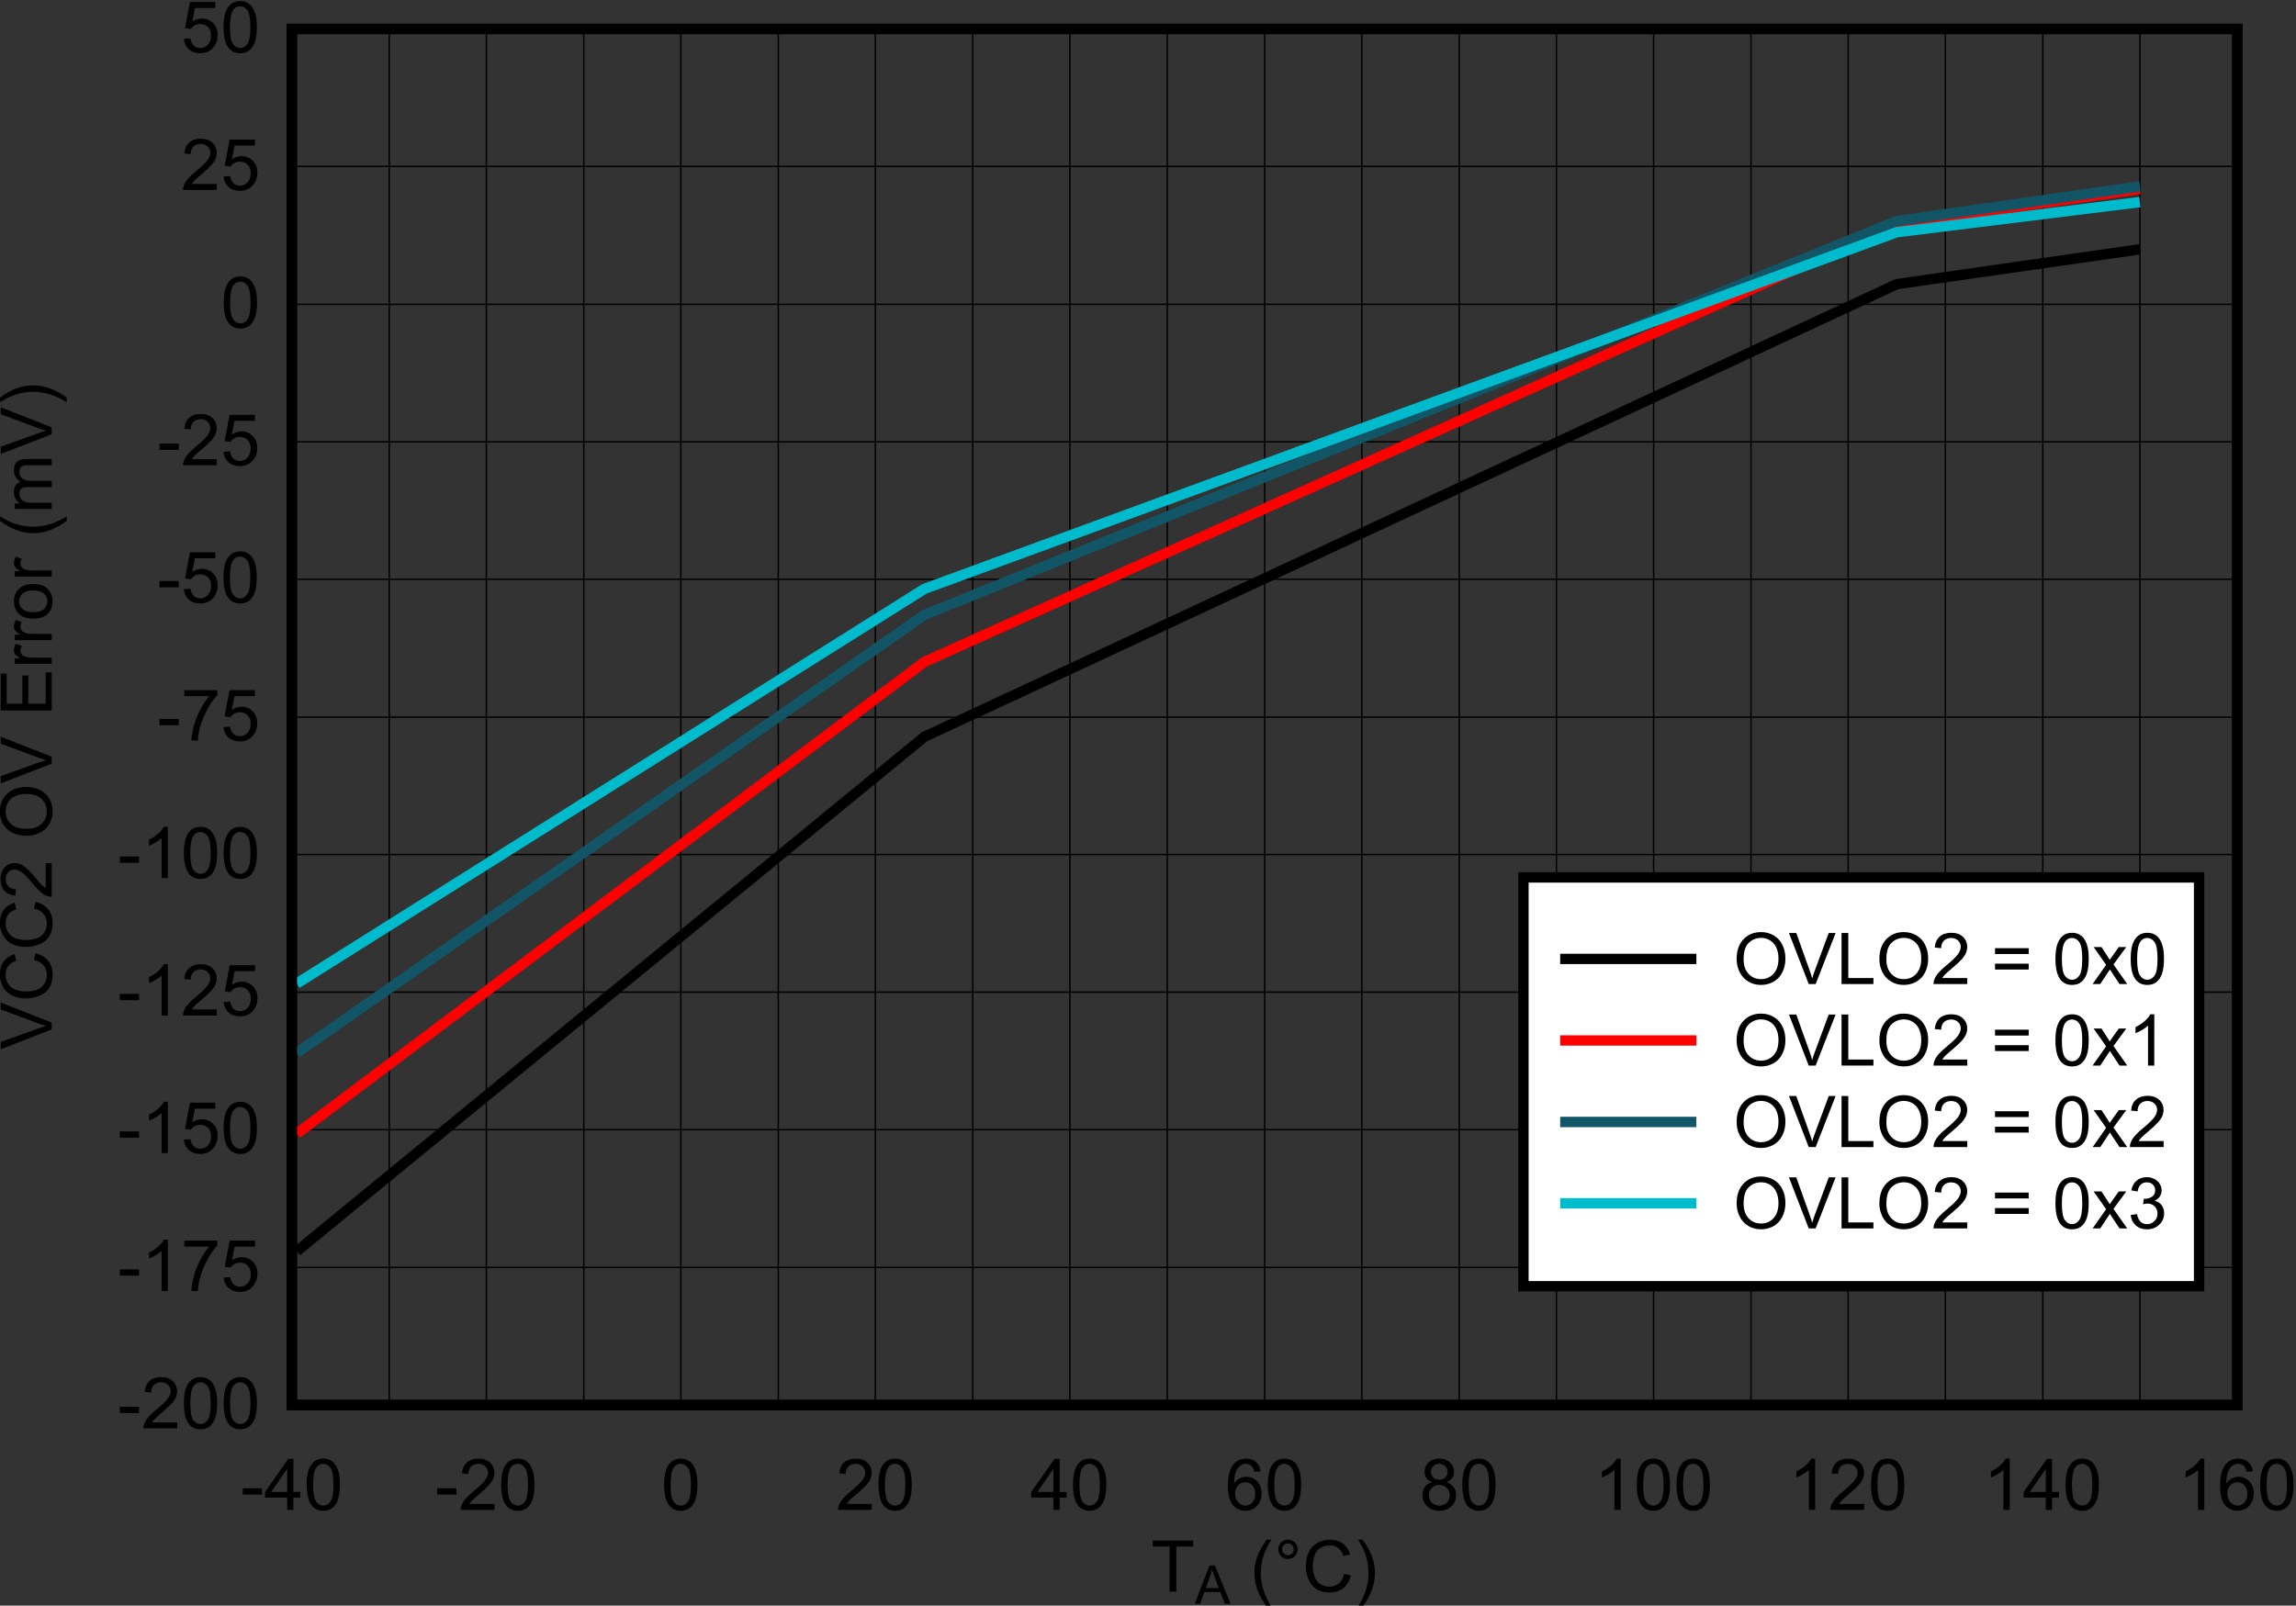 <?xml version="1.0" encoding="UTF-8" standalone="no"?>
<svg
   xmlns:dc="http://purl.org/dc/elements/1.1/"
   xmlns:cc="http://creativecommons.org/ns#"
   xmlns:rdf="http://www.w3.org/1999/02/22-rdf-syntax-ns#"
   xmlns:svg="http://www.w3.org/2000/svg"
   xmlns="http://www.w3.org/2000/svg"
   xmlns:sodipodi="http://sodipodi.sourceforge.net/DTD/sodipodi-0.dtd"
   xmlns:inkscape="http://www.inkscape.org/namespaces/inkscape"
   sodipodi:docname="D013_SLUSD86.pdf"
   viewBox="0 0 301.355 210.779"
   height="210.779"
   width="301.355"
   xml:space="preserve"
   id="svg2"
   version="1.1"><rect x="0" y="0" width="301.355" height="210.779" fill="#333333" stroke="none"/><defs
     id="defs6"><clipPath
       id="clipPath18"
       clipPathUnits="userSpaceOnUse"><path
         inkscape:connector-curvature="0"
         id="path16"
         clip-rule="evenodd"
         d="M 50.4,62.4 H 732.6 V 558 H 50.4 Z" /></clipPath><clipPath
       id="clipPath28"
       clipPathUnits="userSpaceOnUse"><path
         inkscape:connector-curvature="0"
         id="path26"
         d="M 0,0 H 235.92 V 169.05 H 0 Z" /></clipPath></defs><sodipodi:namedview
     id="namedview4"
     inkscape:window-height="480"
     inkscape:window-width="640"
     inkscape:pageshadow="2"
     inkscape:pageopacity="0"
     guidetolerance="10"
     gridtolerance="10"
     objecttolerance="10"
     borderopacity="1"
     bordercolor="#666666"
     pagecolor="#ffffff" /><g
     transform="matrix(1.333,0,0,-1.333,-78.512,727.463)"
     inkscape:label="D013_SLUSD86"
     inkscape:groupmode="layer"
     id="g10"><g
       id="g12"><g
         clip-path="url(#clipPath18)"
         id="g14"><g
           transform="matrix(3.276,0,0,2.348,54.4,384.95)"
           id="g20"><g
             transform="scale(0.305,0.426)"
             id="g22"><g
               clip-path="url(#clipPath28)"
               id="g24"><g
                 style="font-variant:normal;font-weight:normal;font-size:7.023px;font-family:Arial;-inkscape-font-specification:Arial;writing-mode:lr-tb;fill:#000000;fill-opacity:1;fill-rule:nonzero;stroke:none"
                 id="text32"
                 transform="matrix(1,0,0,-1,117.94,4.041)"
                 aria-label="T"><path
                   inkscape:connector-curvature="0"
                   id="path230"
                   d="M 1.821,0 V -4.434 H 0.165 V -5.027 H 4.149 v 0.593 H 2.486 V 0 Z" /></g><g
                 style="font-variant:normal;font-weight:normal;font-size:5.259px;font-family:Arial;-inkscape-font-specification:Arial;writing-mode:lr-tb;fill:#000000;fill-opacity:1;fill-rule:nonzero;stroke:none"
                 id="text36"
                 transform="matrix(1,0,0,-1,122.25,2.848)"
                 aria-label="A"><path
                   inkscape:connector-curvature="0"
                   id="path233"
                   d="M -0.008,0 1.438,-3.764 H 1.975 L 3.515,0 H 2.948 L 2.509,-1.14 H 0.935 L 0.521,0 Z M 1.078,-1.546 H 2.355 L 1.962,-2.588 q -0.18,-0.475 -0.267,-0.781 -0.072,0.362 -0.203,0.719 z" /></g><g
                 style="font-variant:normal;font-weight:normal;font-size:7.023px;font-family:Arial;-inkscape-font-specification:Arial;writing-mode:lr-tb;fill:#000000;fill-opacity:1;fill-rule:nonzero;stroke:none"
                 id="text40"
                 transform="matrix(1,0,0,-1,127.692,4.041)"
                 aria-label="(°C)"><path
                   inkscape:connector-curvature="0"
                   id="path236"
                   d="M 1.643,1.478 Q 1.132,0.833 0.778,-0.031 0.425,-0.895 0.425,-1.821 q 0,-0.816 0.264,-1.564 0.309,-0.868 0.953,-1.728 h 0.442 q -0.415,0.713 -0.549,1.018 -0.209,0.473 -0.329,0.988 -0.147,0.641 -0.147,1.289 0,1.649 1.025,3.295 z" /><path
                   inkscape:connector-curvature="0"
                   id="path238"
                   d="m 2.778,-4.163 q 0,-0.394 0.278,-0.672 0.281,-0.278 0.672,-0.278 0.398,0 0.676,0.278 0.278,0.278 0.278,0.672 0,0.394 -0.281,0.676 -0.278,0.278 -0.672,0.278 -0.391,0 -0.672,-0.278 -0.278,-0.278 -0.278,-0.676 z m 0.374,0 q 0,0.24 0.168,0.412 0.171,0.168 0.412,0.168 0.237,0 0.405,-0.168 0.171,-0.171 0.171,-0.412 0,-0.24 -0.171,-0.408 -0.168,-0.171 -0.405,-0.171 -0.24,0 -0.412,0.171 -0.168,0.168 -0.168,0.408 z" /><path
                   inkscape:connector-curvature="0"
                   id="path240"
                   d="m 9.277,-1.763 0.665,0.168 q -0.209,0.82 -0.754,1.252 -0.542,0.429 -1.327,0.429 -0.813,0 -1.324,-0.329 -0.508,-0.333 -0.775,-0.96 -0.264,-0.628 -0.264,-1.348 0,-0.785 0.298,-1.368 0.302,-0.586 0.854,-0.888 0.556,-0.305 1.221,-0.305 0.754,0 1.269,0.384 0.514,0.384 0.717,1.08 L 9.201,-3.494 Q 9.026,-4.043 8.694,-4.293 8.361,-4.544 7.857,-4.544 q -0.58,0 -0.97,0.278 -0.387,0.278 -0.545,0.748 -0.158,0.466 -0.158,0.964 0,0.641 0.185,1.121 0.189,0.477 0.583,0.713 0.394,0.237 0.854,0.237 0.559,0 0.946,-0.322 0.387,-0.322 0.525,-0.957 z" /><path
                   inkscape:connector-curvature="0"
                   id="path242"
                   d="m 11.086,1.478 h -0.442 q 1.025,-1.646 1.025,-3.295 0,-0.645 -0.147,-1.279 -0.117,-0.514 -0.326,-0.988 -0.134,-0.309 -0.552,-1.029 h 0.442 q 0.645,0.861 0.953,1.728 0.264,0.748 0.264,1.564 0,0.926 -0.357,1.79 -0.353,0.864 -0.861,1.509 z" /></g><g
                 style="font-variant:normal;font-weight:normal;font-size:7.023px;font-family:Arial;-inkscape-font-specification:Arial;writing-mode:lr-tb;fill:#000000;fill-opacity:1;fill-rule:nonzero;stroke:none"
                 id="text44"
                 transform="matrix(0,1,1,0,9.6,57.406)"
                 aria-label="VCC2 OV Error (mV)"><path
                   inkscape:connector-curvature="0"
                   id="path245"
                   d="M 1.979,0 0.031,-5.027 H 0.751 l 1.307,3.652 q 0.158,0.439 0.264,0.823 0.117,-0.412 0.271,-0.823 L 3.95,-5.027 H 4.629 L 2.661,0 Z" /><path
                   inkscape:connector-curvature="0"
                   id="path247"
                   d="m 8.813,-1.763 0.665,0.168 Q 9.269,-0.775 8.724,-0.343 8.182,0.086 7.397,0.086 q -0.813,0 -1.324,-0.329 -0.508,-0.333 -0.775,-0.96 -0.264,-0.628 -0.264,-1.348 0,-0.785 0.298,-1.368 0.302,-0.586 0.854,-0.888 0.556,-0.305 1.221,-0.305 0.754,0 1.269,0.384 0.514,0.384 0.717,1.08 l -0.655,0.154 Q 8.563,-4.043 8.23,-4.293 7.898,-4.544 7.393,-4.544 q -0.58,0 -0.97,0.278 -0.387,0.278 -0.545,0.748 -0.158,0.466 -0.158,0.964 0,0.641 0.185,1.121 0.189,0.477 0.583,0.713 0.394,0.237 0.854,0.237 0.559,0 0.946,-0.322 0.387,-0.322 0.525,-0.957 z" /><path
                   inkscape:connector-curvature="0"
                   id="path249"
                   d="m 13.884,-1.763 0.665,0.168 q -0.209,0.82 -0.754,1.252 -0.542,0.429 -1.327,0.429 -0.813,0 -1.324,-0.329 -0.508,-0.333 -0.775,-0.96 -0.264,-0.628 -0.264,-1.348 0,-0.785 0.298,-1.368 0.302,-0.586 0.854,-0.888 0.556,-0.305 1.221,-0.305 0.754,0 1.269,0.384 0.514,0.384 0.717,1.08 l -0.655,0.154 q -0.175,-0.549 -0.508,-0.799 -0.333,-0.25 -0.837,-0.25 -0.58,0 -0.97,0.278 -0.388,0.278 -0.545,0.748 -0.158,0.466 -0.158,0.964 0,0.641 0.185,1.121 0.189,0.477 0.583,0.713 0.394,0.237 0.854,0.237 0.559,0 0.946,-0.322 0.387,-0.322 0.525,-0.957 z" /><path
                   inkscape:connector-curvature="0"
                   id="path251"
                   d="M 18.361,-0.593 V 0 h -3.323 q -0.007,-0.223 0.072,-0.429 0.127,-0.339 0.405,-0.669 0.281,-0.329 0.809,-0.761 0.82,-0.672 1.108,-1.063 0.288,-0.394 0.288,-0.744 0,-0.367 -0.264,-0.617 -0.261,-0.254 -0.682,-0.254 -0.446,0 -0.713,0.267 -0.267,0.267 -0.271,0.741 l -0.634,-0.065 q 0.065,-0.71 0.49,-1.08 0.425,-0.374 1.142,-0.374 0.724,0 1.145,0.401 0.422,0.401 0.422,0.994 0,0.302 -0.123,0.593 -0.123,0.291 -0.412,0.614 -0.285,0.322 -0.95,0.885 -0.556,0.466 -0.713,0.634 -0.158,0.165 -0.261,0.333 z" /><path
                   inkscape:connector-curvature="0"
                   id="path253"
                   d="m 21.05,-2.448 q 0,-1.252 0.672,-1.958 0.672,-0.71 1.735,-0.71 0.696,0 1.255,0.333 0.559,0.333 0.85,0.929 0.295,0.593 0.295,1.348 0,0.765 -0.309,1.368 -0.309,0.604 -0.874,0.916 -0.566,0.309 -1.221,0.309 -0.71,0 -1.269,-0.343 -0.559,-0.343 -0.847,-0.936 -0.288,-0.593 -0.288,-1.255 z m 0.686,0.01 q 0,0.909 0.487,1.433 0.49,0.521 1.228,0.521 0.751,0 1.235,-0.528 0.487,-0.528 0.487,-1.499 0,-0.614 -0.209,-1.07 -0.206,-0.46 -0.607,-0.71 -0.398,-0.254 -0.895,-0.254 -0.706,0 -1.217,0.487 -0.508,0.484 -0.508,1.619 z" /><path
                   inkscape:connector-curvature="0"
                   id="path255"
                   d="m 28.153,0 -1.948,-5.027 h 0.72 l 1.307,3.652 q 0.158,0.439 0.264,0.823 0.117,-0.412 0.271,-0.823 l 1.358,-3.652 H 30.804 L 28.836,0 Z" /><path
                   inkscape:connector-curvature="0"
                   id="path257"
                   d="m 33.388,0 v -5.027 h 3.635 v 0.593 h -2.97 v 1.54 h 2.781 v 0.59 h -2.781 v 1.711 h 3.086 V 0 Z" /><path
                   inkscape:connector-curvature="0"
                   id="path259"
                   d="m 37.973,0 v -3.642 h 0.556 v 0.552 q 0.213,-0.387 0.391,-0.511 0.182,-0.123 0.398,-0.123 0.312,0 0.634,0.199 l -0.213,0.573 q -0.226,-0.134 -0.453,-0.134 -0.202,0 -0.363,0.123 -0.161,0.12 -0.23,0.336 -0.103,0.329 -0.103,0.72 V 0 Z" /><path
                   inkscape:connector-curvature="0"
                   id="path261"
                   d="m 40.312,0 v -3.642 h 0.556 v 0.552 q 0.213,-0.387 0.391,-0.511 0.182,-0.123 0.398,-0.123 0.312,0 0.634,0.199 l -0.213,0.573 q -0.226,-0.134 -0.453,-0.134 -0.202,0 -0.363,0.123 -0.161,0.12 -0.23,0.336 -0.103,0.329 -0.103,0.72 V 0 Z" /><path
                   inkscape:connector-curvature="0"
                   id="path263"
                   d="m 42.427,-1.821 q 0,-1.012 0.562,-1.499 0.47,-0.405 1.145,-0.405 0.751,0 1.228,0.494 0.477,0.49 0.477,1.358 0,0.703 -0.213,1.108 -0.209,0.401 -0.614,0.624 -0.401,0.223 -0.878,0.223 -0.765,0 -1.238,-0.49 -0.47,-0.49 -0.47,-1.413 z m 0.634,0 q 0,0.7 0.305,1.049 0.305,0.346 0.768,0.346 0.46,0 0.765,-0.35 0.305,-0.35 0.305,-1.066 0,-0.676 -0.309,-1.022 -0.305,-0.35 -0.761,-0.35 -0.463,0 -0.768,0.346 -0.305,0.346 -0.305,1.046 z" /><path
                   inkscape:connector-curvature="0"
                   id="path265"
                   d="m 46.555,0 v -3.642 h 0.556 v 0.552 q 0.213,-0.387 0.391,-0.511 0.182,-0.123 0.398,-0.123 0.312,0 0.634,0.199 l -0.213,0.573 q -0.226,-0.134 -0.453,-0.134 -0.202,0 -0.363,0.123 -0.161,0.12 -0.23,0.336 -0.103,0.329 -0.103,0.72 V 0 Z" /><path
                   inkscape:connector-curvature="0"
                   id="path267"
                   d="m 52.061,1.478 q -0.511,-0.645 -0.864,-1.509 -0.353,-0.864 -0.353,-1.79 0,-0.816 0.264,-1.564 0.309,-0.868 0.953,-1.728 h 0.442 q -0.415,0.713 -0.549,1.018 -0.209,0.473 -0.329,0.988 -0.147,0.641 -0.147,1.289 0,1.649 1.025,3.295 z" /><path
                   inkscape:connector-curvature="0"
                   id="path269"
                   d="m 53.22,0 v -3.642 h 0.552 v 0.511 q 0.171,-0.267 0.456,-0.429 0.285,-0.165 0.648,-0.165 0.405,0 0.662,0.168 0.261,0.168 0.367,0.47 0.432,-0.638 1.125,-0.638 0.542,0 0.833,0.302 0.291,0.298 0.291,0.922 V 0 h -0.614 v -2.294 q 0,-0.37 -0.062,-0.532 -0.058,-0.165 -0.216,-0.264 -0.158,-0.099 -0.37,-0.099 -0.384,0 -0.638,0.257 -0.254,0.254 -0.254,0.816 V 0 h -0.617 v -2.366 q 0,-0.412 -0.151,-0.617 -0.151,-0.206 -0.494,-0.206 -0.261,0 -0.484,0.137 -0.219,0.137 -0.319,0.401 -0.099,0.264 -0.099,0.761 V 0 Z" /><path
                   inkscape:connector-curvature="0"
                   id="path271"
                   d="m 60.586,0 -1.948,-5.027 h 0.72 l 1.307,3.652 q 0.158,0.439 0.264,0.823 0.117,-0.412 0.271,-0.823 l 1.358,-3.652 h 0.679 L 61.268,0 Z" /><path
                   inkscape:connector-curvature="0"
                   id="path273"
                   d="m 64.18,1.478 h -0.442 q 1.025,-1.646 1.025,-3.295 0,-0.645 -0.147,-1.279 -0.117,-0.514 -0.326,-0.988 -0.134,-0.309 -0.552,-1.029 h 0.442 q 0.645,0.861 0.953,1.728 0.264,0.748 0.264,1.564 0,0.926 -0.357,1.79 -0.353,0.864 -0.861,1.509 z" /></g><path
                 inkscape:connector-curvature="0"
                 id="path46"
                 style="fill:none;stroke:#000000;stroke-width:1.021;stroke-linecap:round;stroke-linejoin:miter;stroke-miterlimit:10;stroke-dasharray:none;stroke-opacity:1"
                 d="m 33.264,22.412 h 191.71 v 135.48 H 33.264 Z" /><g
                 style="font-variant:normal;font-weight:normal;font-size:7.023px;font-family:Arial;-inkscape-font-specification:Arial;writing-mode:lr-tb;fill:#000000;fill-opacity:1;fill-rule:nonzero;stroke:none"
                 id="text50"
                 transform="matrix(1,0,0,-1,28.196,12.085)"
                 aria-label="-40"><path
                   inkscape:connector-curvature="0"
                   id="path276"
                   d="m 0.223,-1.509 v -0.621 H 2.119 v 0.621 z" /><path
                   inkscape:connector-curvature="0"
                   id="path278"
                   d="M 4.605,0 V -1.204 H 2.424 v -0.566 l 2.294,-3.258 h 0.504 v 3.258 H 5.902 v 0.566 H 5.223 V 0 Z m 0,-1.769 v -2.267 l -1.574,2.267 z" /><path
                   inkscape:connector-curvature="0"
                   id="path280"
                   d="m 6.528,-2.479 q 0,-0.892 0.182,-1.433 0.185,-0.545 0.545,-0.84 0.363,-0.295 0.912,-0.295 0.405,0 0.71,0.165 0.305,0.161 0.504,0.47 0.199,0.305 0.312,0.748 0.113,0.439 0.113,1.187 0,0.885 -0.182,1.43 -0.182,0.542 -0.545,0.84 -0.36,0.295 -0.912,0.295 -0.727,0 -1.142,-0.521 Q 6.528,-1.063 6.528,-2.479 Z m 0.634,0 q 0,1.238 0.288,1.649 0.291,0.408 0.717,0.408 0.425,0 0.713,-0.412 0.291,-0.412 0.291,-1.646 0,-1.241 -0.291,-1.649 -0.288,-0.408 -0.72,-0.408 -0.425,0 -0.679,0.36 -0.319,0.46 -0.319,1.697 z" /></g><path
                 inkscape:connector-curvature="0"
                 id="path52"
                 style="fill:none;stroke:#000000;stroke-width:0.14;stroke-linecap:butt;stroke-linejoin:round;stroke-miterlimit:10;stroke-dasharray:none;stroke-opacity:1"
                 d="M 42.865,157.89 V 22.377" /><path
                 inkscape:connector-curvature="0"
                 id="path54"
                 style="fill:none;stroke:#000000;stroke-width:0.14;stroke-linecap:butt;stroke-linejoin:round;stroke-miterlimit:10;stroke-dasharray:none;stroke-opacity:1"
                 d="M 52.43,157.89 V 22.377" /><g
                 style="font-variant:normal;font-weight:normal;font-size:7.023px;font-family:Arial;-inkscape-font-specification:Arial;writing-mode:lr-tb;fill:#000000;fill-opacity:1;fill-rule:nonzero;stroke:none"
                 id="text58"
                 transform="matrix(1,0,0,-1,47.362,12.085)"
                 aria-label="-20"><path
                   inkscape:connector-curvature="0"
                   id="path283"
                   d="m 0.223,-1.509 v -0.621 H 2.119 v 0.621 z" /><path
                   inkscape:connector-curvature="0"
                   id="path285"
                   d="M 5.871,-0.593 V 0 H 2.548 q -0.007,-0.223 0.072,-0.429 0.127,-0.339 0.405,-0.669 0.281,-0.329 0.809,-0.761 0.82,-0.672 1.108,-1.063 0.288,-0.394 0.288,-0.744 0,-0.367 -0.264,-0.617 -0.261,-0.254 -0.682,-0.254 -0.446,0 -0.713,0.267 -0.267,0.267 -0.271,0.741 L 2.664,-3.594 q 0.065,-0.71 0.49,-1.08 0.425,-0.374 1.142,-0.374 0.724,0 1.145,0.401 0.422,0.401 0.422,0.994 0,0.302 -0.123,0.593 Q 5.617,-2.767 5.329,-2.445 5.044,-2.123 4.379,-1.56 3.824,-1.094 3.666,-0.926 3.508,-0.761 3.405,-0.593 Z" /><path
                   inkscape:connector-curvature="0"
                   id="path287"
                   d="m 6.528,-2.479 q 0,-0.892 0.182,-1.433 0.185,-0.545 0.545,-0.84 0.363,-0.295 0.912,-0.295 0.405,0 0.71,0.165 0.305,0.161 0.504,0.47 0.199,0.305 0.312,0.748 0.113,0.439 0.113,1.187 0,0.885 -0.182,1.43 -0.182,0.542 -0.545,0.84 -0.36,0.295 -0.912,0.295 -0.727,0 -1.142,-0.521 Q 6.528,-1.063 6.528,-2.479 Z m 0.634,0 q 0,1.238 0.288,1.649 0.291,0.408 0.717,0.408 0.425,0 0.713,-0.412 0.291,-0.412 0.291,-1.646 0,-1.241 -0.291,-1.649 -0.288,-0.408 -0.72,-0.408 -0.425,0 -0.679,0.36 -0.319,0.46 -0.319,1.697 z" /></g><path
                 inkscape:connector-curvature="0"
                 id="path60"
                 style="fill:none;stroke:#000000;stroke-width:0.14;stroke-linecap:butt;stroke-linejoin:round;stroke-miterlimit:10;stroke-dasharray:none;stroke-opacity:1"
                 d="M 62.031,157.89 V 22.377" /><path
                 inkscape:connector-curvature="0"
                 id="path62"
                 style="fill:none;stroke:#000000;stroke-width:0.14;stroke-linecap:butt;stroke-linejoin:round;stroke-miterlimit:10;stroke-dasharray:none;stroke-opacity:1"
                 d="M 71.597,157.89 V 22.377" /><g
                 style="font-variant:normal;font-weight:normal;font-size:7.023px;font-family:Arial;-inkscape-font-specification:Arial;writing-mode:lr-tb;fill:#000000;fill-opacity:1;fill-rule:nonzero;stroke:none"
                 id="text66"
                 transform="matrix(1,0,0,-1,69.659,12.085)"
                 aria-label="0"><path
                   inkscape:connector-curvature="0"
                   id="path290"
                   d="m 0.291,-2.479 q 0,-0.892 0.182,-1.433 0.185,-0.545 0.545,-0.84 0.363,-0.295 0.912,-0.295 0.405,0 0.71,0.165 0.305,0.161 0.504,0.47 0.199,0.305 0.312,0.748 0.113,0.439 0.113,1.187 0,0.885 -0.182,1.43 -0.182,0.542 -0.545,0.84 -0.36,0.295 -0.912,0.295 -0.727,0 -1.142,-0.521 Q 0.291,-1.063 0.291,-2.479 Z m 0.634,0 q 0,1.238 0.288,1.649 0.291,0.408 0.717,0.408 0.425,0 0.713,-0.412 0.291,-0.412 0.291,-1.646 0,-1.241 -0.291,-1.649 -0.288,-0.408 -0.72,-0.408 -0.425,0 -0.679,0.36 -0.319,0.46 -0.319,1.697 z" /></g><path
                 inkscape:connector-curvature="0"
                 id="path68"
                 style="fill:none;stroke:#000000;stroke-width:0.14;stroke-linecap:butt;stroke-linejoin:round;stroke-miterlimit:10;stroke-dasharray:none;stroke-opacity:1"
                 d="M 81.197,157.89 V 22.377" /><path
                 inkscape:connector-curvature="0"
                 id="path70"
                 style="fill:none;stroke:#000000;stroke-width:0.14;stroke-linecap:butt;stroke-linejoin:round;stroke-miterlimit:10;stroke-dasharray:none;stroke-opacity:1"
                 d="M 90.763,157.89 V 22.377" /><g
                 style="font-variant:normal;font-weight:normal;font-size:7.023px;font-family:Arial;-inkscape-font-specification:Arial;writing-mode:lr-tb;fill:#000000;fill-opacity:1;fill-rule:nonzero;stroke:none"
                 id="text74"
                 transform="matrix(1,0,0,-1,86.871,12.085)"
                 aria-label="20"><path
                   inkscape:connector-curvature="0"
                   id="path293"
                   d="M 3.536,-0.593 V 0 H 0.213 Q 0.206,-0.223 0.285,-0.429 0.412,-0.768 0.689,-1.097 0.97,-1.427 1.499,-1.859 2.318,-2.531 2.606,-2.922 2.894,-3.316 2.894,-3.666 q 0,-0.367 -0.264,-0.617 -0.261,-0.254 -0.682,-0.254 -0.446,0 -0.713,0.267 -0.267,0.267 -0.271,0.741 l -0.634,-0.065 q 0.065,-0.71 0.49,-1.08 0.425,-0.374 1.142,-0.374 0.724,0 1.145,0.401 0.422,0.401 0.422,0.994 0,0.302 -0.123,0.593 -0.123,0.291 -0.412,0.614 -0.285,0.322 -0.95,0.885 -0.556,0.466 -0.713,0.634 -0.158,0.165 -0.261,0.333 z" /><path
                   inkscape:connector-curvature="0"
                   id="path295"
                   d="m 4.201,-2.479 q 0,-0.892 0.182,-1.433 0.185,-0.545 0.545,-0.84 0.363,-0.295 0.912,-0.295 0.405,0 0.71,0.165 0.305,0.161 0.504,0.47 0.199,0.305 0.312,0.748 0.113,0.439 0.113,1.187 0,0.885 -0.182,1.43 -0.182,0.542 -0.545,0.84 -0.36,0.295 -0.912,0.295 -0.727,0 -1.142,-0.521 Q 4.201,-1.063 4.201,-2.479 Z m 0.634,0 q 0,1.238 0.288,1.649 0.291,0.408 0.717,0.408 0.425,0 0.713,-0.412 0.291,-0.412 0.291,-1.646 0,-1.241 -0.291,-1.649 -0.288,-0.408 -0.72,-0.408 -0.425,0 -0.679,0.36 -0.319,0.46 -0.319,1.697 z" /></g><path
                 inkscape:connector-curvature="0"
                 id="path76"
                 style="fill:none;stroke:#000000;stroke-width:0.14;stroke-linecap:butt;stroke-linejoin:round;stroke-miterlimit:10;stroke-dasharray:none;stroke-opacity:1"
                 d="M 100.36,157.89 V 22.377" /><path
                 inkscape:connector-curvature="0"
                 id="path78"
                 style="fill:none;stroke:#000000;stroke-width:0.14;stroke-linecap:butt;stroke-linejoin:round;stroke-miterlimit:10;stroke-dasharray:none;stroke-opacity:1"
                 d="M 109.93,157.89 V 22.377" /><g
                 style="font-variant:normal;font-weight:normal;font-size:7.023px;font-family:Arial;-inkscape-font-specification:Arial;writing-mode:lr-tb;fill:#000000;fill-opacity:1;fill-rule:nonzero;stroke:none"
                 id="text82"
                 transform="matrix(1,0,0,-1,106.04,12.085)"
                 aria-label="40"><path
                   inkscape:connector-curvature="0"
                   id="path298"
                   d="M 2.27,0 V -1.204 H 0.089 V -1.769 L 2.383,-5.027 h 0.504 v 3.258 h 0.679 v 0.566 H 2.887 V 0 Z m 0,-1.769 v -2.267 l -1.574,2.267 z" /><path
                   inkscape:connector-curvature="0"
                   id="path300"
                   d="m 4.201,-2.479 q 0,-0.892 0.182,-1.433 0.185,-0.545 0.545,-0.84 0.363,-0.295 0.912,-0.295 0.405,0 0.71,0.165 0.305,0.161 0.504,0.47 0.199,0.305 0.312,0.748 0.113,0.439 0.113,1.187 0,0.885 -0.182,1.43 -0.182,0.542 -0.545,0.84 -0.36,0.295 -0.912,0.295 -0.727,0 -1.142,-0.521 Q 4.201,-1.063 4.201,-2.479 Z m 0.634,0 q 0,1.238 0.288,1.649 0.291,0.408 0.717,0.408 0.425,0 0.713,-0.412 0.291,-0.412 0.291,-1.646 0,-1.241 -0.291,-1.649 -0.288,-0.408 -0.72,-0.408 -0.425,0 -0.679,0.36 -0.319,0.46 -0.319,1.697 z" /></g><path
                 inkscape:connector-curvature="0"
                 id="path84"
                 style="fill:none;stroke:#000000;stroke-width:0.14;stroke-linecap:butt;stroke-linejoin:round;stroke-miterlimit:10;stroke-dasharray:none;stroke-opacity:1"
                 d="M 119.53,157.89 V 22.377" /><path
                 inkscape:connector-curvature="0"
                 id="path86"
                 style="fill:none;stroke:#000000;stroke-width:0.14;stroke-linecap:butt;stroke-linejoin:round;stroke-miterlimit:10;stroke-dasharray:none;stroke-opacity:1"
                 d="M 129.13,157.89 V 22.377" /><g
                 style="font-variant:normal;font-weight:normal;font-size:7.023px;font-family:Arial;-inkscape-font-specification:Arial;writing-mode:lr-tb;fill:#000000;fill-opacity:1;fill-rule:nonzero;stroke:none"
                 id="text90"
                 transform="matrix(1,0,0,-1,125.24,12.085)"
                 aria-label="60"><path
                   inkscape:connector-curvature="0"
                   id="path303"
                   d="m 3.494,-3.796 -0.614,0.048 Q 2.798,-4.112 2.647,-4.276 2.397,-4.54 2.03,-4.54 q -0.295,0 -0.518,0.165 -0.291,0.213 -0.46,0.621 -0.168,0.408 -0.175,1.162 0.223,-0.339 0.545,-0.504 0.322,-0.165 0.676,-0.165 0.617,0 1.049,0.456 0.436,0.453 0.436,1.173 0,0.473 -0.206,0.881 -0.202,0.405 -0.559,0.621 -0.357,0.216 -0.809,0.216 -0.772,0 -1.259,-0.566 -0.487,-0.569 -0.487,-1.872 0,-1.457 0.538,-2.119 0.47,-0.576 1.265,-0.576 0.593,0 0.97,0.333 0.381,0.333 0.456,0.919 z m -2.52,2.167 q 0,0.319 0.134,0.61 0.137,0.291 0.381,0.446 0.243,0.151 0.511,0.151 0.391,0 0.672,-0.315 0.281,-0.315 0.281,-0.857 0,-0.521 -0.278,-0.82 -0.278,-0.302 -0.7,-0.302 -0.418,0 -0.71,0.302 -0.291,0.298 -0.291,0.785 z" /><path
                   inkscape:connector-curvature="0"
                   id="path305"
                   d="m 4.201,-2.479 q 0,-0.892 0.182,-1.433 0.185,-0.545 0.545,-0.84 0.363,-0.295 0.912,-0.295 0.405,0 0.71,0.165 0.305,0.161 0.504,0.47 0.199,0.305 0.312,0.748 0.113,0.439 0.113,1.187 0,0.885 -0.182,1.43 -0.182,0.542 -0.545,0.84 -0.36,0.295 -0.912,0.295 -0.727,0 -1.142,-0.521 Q 4.201,-1.063 4.201,-2.479 Z m 0.634,0 q 0,1.238 0.288,1.649 0.291,0.408 0.717,0.408 0.425,0 0.713,-0.412 0.291,-0.412 0.291,-1.646 0,-1.241 -0.291,-1.649 -0.288,-0.408 -0.72,-0.408 -0.425,0 -0.679,0.36 -0.319,0.46 -0.319,1.697 z" /></g><path
                 inkscape:connector-curvature="0"
                 id="path92"
                 style="fill:none;stroke:#000000;stroke-width:0.14;stroke-linecap:butt;stroke-linejoin:round;stroke-miterlimit:10;stroke-dasharray:none;stroke-opacity:1"
                 d="M 138.7,157.89 V 22.377" /><path
                 inkscape:connector-curvature="0"
                 id="path94"
                 style="fill:none;stroke:#000000;stroke-width:0.14;stroke-linecap:butt;stroke-linejoin:round;stroke-miterlimit:10;stroke-dasharray:none;stroke-opacity:1"
                 d="M 148.3,157.89 V 22.377" /><g
                 style="font-variant:normal;font-weight:normal;font-size:7.023px;font-family:Arial;-inkscape-font-specification:Arial;writing-mode:lr-tb;fill:#000000;fill-opacity:1;fill-rule:nonzero;stroke:none"
                 id="text98"
                 transform="matrix(1,0,0,-1,144.4,12.085)"
                 aria-label="80"><path
                   inkscape:connector-curvature="0"
                   id="path308"
                   d="M 1.241,-2.726 Q 0.857,-2.867 0.672,-3.127 0.487,-3.388 0.487,-3.752 q 0,-0.549 0.394,-0.922 0.394,-0.374 1.049,-0.374 0.658,0 1.06,0.384 0.401,0.381 0.401,0.929 0,0.35 -0.185,0.61 -0.182,0.257 -0.556,0.398 0.463,0.151 0.703,0.487 0.243,0.336 0.243,0.802 0,0.645 -0.456,1.084 -0.456,0.439 -1.2,0.439 -0.744,0 -1.2,-0.439 -0.456,-0.442 -0.456,-1.101 0,-0.49 0.247,-0.82 Q 0.782,-2.606 1.241,-2.726 Z M 1.118,-3.772 q 0,0.357 0.23,0.583 0.23,0.226 0.597,0.226 0.357,0 0.583,-0.223 0.23,-0.226 0.23,-0.552 0,-0.339 -0.237,-0.569 -0.233,-0.233 -0.583,-0.233 -0.353,0 -0.586,0.226 -0.233,0.226 -0.233,0.542 z m -0.199,2.322 q 0,0.264 0.123,0.511 0.127,0.247 0.374,0.384 0.247,0.134 0.532,0.134 0.442,0 0.73,-0.285 0.288,-0.285 0.288,-0.724 0,-0.446 -0.298,-0.737 -0.295,-0.291 -0.741,-0.291 -0.436,0 -0.724,0.288 -0.285,0.288 -0.285,0.72 z" /><path
                   inkscape:connector-curvature="0"
                   id="path310"
                   d="m 4.201,-2.479 q 0,-0.892 0.182,-1.433 0.185,-0.545 0.545,-0.84 0.363,-0.295 0.912,-0.295 0.405,0 0.71,0.165 0.305,0.161 0.504,0.47 0.199,0.305 0.312,0.748 0.113,0.439 0.113,1.187 0,0.885 -0.182,1.43 -0.182,0.542 -0.545,0.84 -0.36,0.295 -0.912,0.295 -0.727,0 -1.142,-0.521 Q 4.201,-1.063 4.201,-2.479 Z m 0.634,0 q 0,1.238 0.288,1.649 0.291,0.408 0.717,0.408 0.425,0 0.713,-0.412 0.291,-0.412 0.291,-1.646 0,-1.241 -0.291,-1.649 -0.288,-0.408 -0.72,-0.408 -0.425,0 -0.679,0.36 -0.319,0.46 -0.319,1.697 z" /></g><path
                 inkscape:connector-curvature="0"
                 id="path100"
                 style="fill:none;stroke:#000000;stroke-width:0.14;stroke-linecap:butt;stroke-linejoin:round;stroke-miterlimit:10;stroke-dasharray:none;stroke-opacity:1"
                 d="M 157.88,157.89 V 22.377" /><path
                 inkscape:connector-curvature="0"
                 id="path102"
                 style="fill:none;stroke:#000000;stroke-width:0.14;stroke-linecap:butt;stroke-linejoin:round;stroke-miterlimit:10;stroke-dasharray:none;stroke-opacity:1"
                 d="M 167.46,157.89 V 22.377" /><g
                 style="font-variant:normal;font-weight:normal;font-size:7.023px;font-family:Arial;-inkscape-font-specification:Arial;writing-mode:lr-tb;fill:#000000;fill-opacity:1;fill-rule:nonzero;stroke:none"
                 id="text106"
                 transform="matrix(1,0,0,-1,161.6,12.085)"
                 aria-label="100"><path
                   inkscape:connector-curvature="0"
                   id="path313"
                   d="M 2.616,0 H 1.999 V -3.933 Q 1.776,-3.721 1.413,-3.508 1.053,-3.295 0.765,-3.189 V -3.786 Q 1.283,-4.029 1.67,-4.376 2.058,-4.722 2.219,-5.048 h 0.398 z" /><path
                   inkscape:connector-curvature="0"
                   id="path315"
                   d="m 4.196,-2.479 q 0,-0.892 0.182,-1.433 0.185,-0.545 0.545,-0.84 0.363,-0.295 0.912,-0.295 0.405,0 0.71,0.165 0.305,0.161 0.504,0.47 0.199,0.305 0.312,0.748 0.113,0.439 0.113,1.187 0,0.885 -0.182,1.43 -0.182,0.542 -0.545,0.84 -0.36,0.295 -0.912,0.295 -0.727,0 -1.142,-0.521 Q 4.196,-1.063 4.196,-2.479 Z m 0.634,0 q 0,1.238 0.288,1.649 0.291,0.408 0.717,0.408 0.425,0 0.713,-0.412 0.291,-0.412 0.291,-1.646 0,-1.241 -0.291,-1.649 -0.288,-0.408 -0.72,-0.408 -0.425,0 -0.679,0.36 -0.319,0.46 -0.319,1.697 z" /><path
                   inkscape:connector-curvature="0"
                   id="path317"
                   d="m 8.122,-2.479 q 0,-0.892 0.182,-1.433 0.185,-0.545 0.545,-0.84 0.363,-0.295 0.912,-0.295 0.405,0 0.71,0.165 0.305,0.161 0.504,0.47 0.199,0.305 0.312,0.748 0.113,0.439 0.113,1.187 0,0.885 -0.182,1.43 -0.182,0.542 -0.545,0.84 -0.36,0.295 -0.912,0.295 -0.727,0 -1.142,-0.521 Q 8.122,-1.063 8.122,-2.479 Z m 0.634,0 q 0,1.238 0.288,1.649 0.291,0.408 0.717,0.408 0.425,0 0.713,-0.412 0.291,-0.412 0.291,-1.646 0,-1.241 -0.291,-1.649 -0.288,-0.408 -0.72,-0.408 -0.425,0 -0.679,0.36 -0.319,0.46 -0.319,1.697 z" /></g><path
                 inkscape:connector-curvature="0"
                 id="path108"
                 style="fill:none;stroke:#000000;stroke-width:0.14;stroke-linecap:butt;stroke-linejoin:round;stroke-miterlimit:10;stroke-dasharray:none;stroke-opacity:1"
                 d="M 177.05,157.89 V 22.377" /><path
                 inkscape:connector-curvature="0"
                 id="path110"
                 style="fill:none;stroke:#000000;stroke-width:0.14;stroke-linecap:butt;stroke-linejoin:round;stroke-miterlimit:10;stroke-dasharray:none;stroke-opacity:1"
                 d="M 186.63,157.89 V 22.377" /><g
                 style="font-variant:normal;font-weight:normal;font-size:7.023px;font-family:Arial;-inkscape-font-specification:Arial;writing-mode:lr-tb;fill:#000000;fill-opacity:1;fill-rule:nonzero;stroke:none"
                 id="text114"
                 transform="matrix(1,0,0,-1,180.76,12.085)"
                 aria-label="120"><path
                   inkscape:connector-curvature="0"
                   id="path320"
                   d="M 2.616,0 H 1.999 V -3.933 Q 1.776,-3.721 1.413,-3.508 1.053,-3.295 0.765,-3.189 V -3.786 Q 1.283,-4.029 1.67,-4.376 2.058,-4.722 2.219,-5.048 h 0.398 z" /><path
                   inkscape:connector-curvature="0"
                   id="path322"
                   d="M 7.44,-0.593 V 0 H 4.117 Q 4.111,-0.223 4.189,-0.429 4.316,-0.768 4.594,-1.097 q 0.281,-0.329 0.809,-0.761 0.82,-0.672 1.108,-1.063 0.288,-0.394 0.288,-0.744 0,-0.367 -0.264,-0.617 -0.261,-0.254 -0.682,-0.254 -0.446,0 -0.713,0.267 -0.267,0.267 -0.271,0.741 l -0.634,-0.065 q 0.065,-0.71 0.49,-1.08 0.425,-0.374 1.142,-0.374 0.724,0 1.145,0.401 0.422,0.401 0.422,0.994 0,0.302 -0.123,0.593 -0.123,0.291 -0.412,0.614 -0.285,0.322 -0.95,0.885 -0.556,0.466 -0.713,0.634 -0.158,0.165 -0.261,0.333 z" /><path
                   inkscape:connector-curvature="0"
                   id="path324"
                   d="m 8.122,-2.479 q 0,-0.892 0.182,-1.433 0.185,-0.545 0.545,-0.84 0.363,-0.295 0.912,-0.295 0.405,0 0.71,0.165 0.305,0.161 0.504,0.47 0.199,0.305 0.312,0.748 0.113,0.439 0.113,1.187 0,0.885 -0.182,1.43 -0.182,0.542 -0.545,0.84 -0.36,0.295 -0.912,0.295 -0.727,0 -1.142,-0.521 Q 8.122,-1.063 8.122,-2.479 Z m 0.634,0 q 0,1.238 0.288,1.649 0.291,0.408 0.717,0.408 0.425,0 0.713,-0.412 0.291,-0.412 0.291,-1.646 0,-1.241 -0.291,-1.649 -0.288,-0.408 -0.72,-0.408 -0.425,0 -0.679,0.36 -0.319,0.46 -0.319,1.697 z" /></g><path
                 inkscape:connector-curvature="0"
                 id="path116"
                 style="fill:none;stroke:#000000;stroke-width:0.14;stroke-linecap:butt;stroke-linejoin:round;stroke-miterlimit:10;stroke-dasharray:none;stroke-opacity:1"
                 d="M 196.21,157.89 V 22.377" /><path
                 inkscape:connector-curvature="0"
                 id="path118"
                 style="fill:none;stroke:#000000;stroke-width:0.14;stroke-linecap:butt;stroke-linejoin:round;stroke-miterlimit:10;stroke-dasharray:none;stroke-opacity:1"
                 d="M 205.81,157.89 V 22.377" /><g
                 style="font-variant:normal;font-weight:normal;font-size:7.023px;font-family:Arial;-inkscape-font-specification:Arial;writing-mode:lr-tb;fill:#000000;fill-opacity:1;fill-rule:nonzero;stroke:none"
                 id="text122"
                 transform="matrix(1,0,0,-1,199.93,12.085)"
                 aria-label="140"><path
                   inkscape:connector-curvature="0"
                   id="path327"
                   d="M 2.616,0 H 1.999 V -3.933 Q 1.776,-3.721 1.413,-3.508 1.053,-3.295 0.765,-3.189 V -3.786 Q 1.283,-4.029 1.67,-4.376 2.058,-4.722 2.219,-5.048 h 0.398 z" /><path
                   inkscape:connector-curvature="0"
                   id="path329"
                   d="M 6.175,0 V -1.204 H 3.994 v -0.566 l 2.294,-3.258 h 0.504 v 3.258 h 0.679 v 0.566 H 6.792 V 0 Z m 0,-1.769 v -2.267 l -1.574,2.267 z" /><path
                   inkscape:connector-curvature="0"
                   id="path331"
                   d="m 8.122,-2.479 q 0,-0.892 0.182,-1.433 0.185,-0.545 0.545,-0.84 0.363,-0.295 0.912,-0.295 0.405,0 0.71,0.165 0.305,0.161 0.504,0.47 0.199,0.305 0.312,0.748 0.113,0.439 0.113,1.187 0,0.885 -0.182,1.43 -0.182,0.542 -0.545,0.84 -0.36,0.295 -0.912,0.295 -0.727,0 -1.142,-0.521 Q 8.122,-1.063 8.122,-2.479 Z m 0.634,0 q 0,1.238 0.288,1.649 0.291,0.408 0.717,0.408 0.425,0 0.713,-0.412 0.291,-0.412 0.291,-1.646 0,-1.241 -0.291,-1.649 -0.288,-0.408 -0.72,-0.408 -0.425,0 -0.679,0.36 -0.319,0.46 -0.319,1.697 z" /></g><path
                 inkscape:connector-curvature="0"
                 id="path124"
                 style="fill:none;stroke:#000000;stroke-width:0.14;stroke-linecap:butt;stroke-linejoin:round;stroke-miterlimit:10;stroke-dasharray:none;stroke-opacity:1"
                 d="M 215.38,157.89 V 22.377" /><g
                 style="font-variant:normal;font-weight:normal;font-size:7.023px;font-family:Arial;-inkscape-font-specification:Arial;writing-mode:lr-tb;fill:#000000;fill-opacity:1;fill-rule:nonzero;stroke:none"
                 id="text128"
                 transform="matrix(1,0,0,-1,219.11,12.085)"
                 aria-label="160"><path
                   inkscape:connector-curvature="0"
                   id="path334"
                   d="M 2.616,0 H 1.999 V -3.933 Q 1.776,-3.721 1.413,-3.508 1.053,-3.295 0.765,-3.189 V -3.786 Q 1.283,-4.029 1.67,-4.376 2.058,-4.722 2.219,-5.048 h 0.398 z" /><path
                   inkscape:connector-curvature="0"
                   id="path336"
                   d="m 7.399,-3.796 -0.614,0.048 Q 6.703,-4.112 6.552,-4.276 6.302,-4.54 5.935,-4.54 q -0.295,0 -0.518,0.165 -0.291,0.213 -0.46,0.621 -0.168,0.408 -0.175,1.162 0.223,-0.339 0.545,-0.504 0.322,-0.165 0.676,-0.165 0.617,0 1.049,0.456 0.436,0.453 0.436,1.173 0,0.473 -0.206,0.881 -0.202,0.405 -0.559,0.621 -0.357,0.216 -0.809,0.216 -0.772,0 -1.259,-0.566 -0.487,-0.569 -0.487,-1.872 0,-1.457 0.538,-2.119 0.47,-0.576 1.265,-0.576 0.593,0 0.97,0.333 0.381,0.333 0.456,0.919 z m -2.52,2.167 q 0,0.319 0.134,0.61 0.137,0.291 0.381,0.446 0.243,0.151 0.511,0.151 0.391,0 0.672,-0.315 0.281,-0.315 0.281,-0.857 0,-0.521 -0.278,-0.82 -0.278,-0.302 -0.7,-0.302 -0.418,0 -0.71,0.302 -0.291,0.298 -0.291,0.785 z" /><path
                   inkscape:connector-curvature="0"
                   id="path338"
                   d="m 8.122,-2.479 q 0,-0.892 0.182,-1.433 0.185,-0.545 0.545,-0.84 0.363,-0.295 0.912,-0.295 0.405,0 0.71,0.165 0.305,0.161 0.504,0.47 0.199,0.305 0.312,0.748 0.113,0.439 0.113,1.187 0,0.885 -0.182,1.43 -0.182,0.542 -0.545,0.84 -0.36,0.295 -0.912,0.295 -0.727,0 -1.142,-0.521 Q 8.122,-1.063 8.122,-2.479 Z m 0.634,0 q 0,1.238 0.288,1.649 0.291,0.408 0.717,0.408 0.425,0 0.713,-0.412 0.291,-0.412 0.291,-1.646 0,-1.241 -0.291,-1.649 -0.288,-0.408 -0.72,-0.408 -0.425,0 -0.679,0.36 -0.319,0.46 -0.319,1.697 z" /></g><g
                 style="font-variant:normal;font-weight:normal;font-size:7.023px;font-family:Arial;-inkscape-font-specification:Arial;writing-mode:lr-tb;fill:#000000;fill-opacity:1;fill-rule:nonzero;stroke:none"
                 id="text132"
                 transform="matrix(1,0,0,-1,16.087,20.111)"
                 aria-label="-200"><path
                   inkscape:connector-curvature="0"
                   id="path341"
                   d="m 0.223,-1.509 v -0.621 H 2.119 v 0.621 z" /><path
                   inkscape:connector-curvature="0"
                   id="path343"
                   d="M 5.874,-0.593 V 0 H 2.551 q -0.007,-0.223 0.072,-0.429 0.127,-0.339 0.405,-0.669 0.281,-0.329 0.809,-0.761 0.82,-0.672 1.108,-1.063 0.288,-0.394 0.288,-0.744 0,-0.367 -0.264,-0.617 -0.261,-0.254 -0.682,-0.254 -0.446,0 -0.713,0.267 -0.267,0.267 -0.271,0.741 L 2.668,-3.594 q 0.065,-0.71 0.49,-1.08 0.425,-0.374 1.142,-0.374 0.724,0 1.145,0.401 0.422,0.401 0.422,0.994 0,0.302 -0.123,0.593 -0.123,0.291 -0.412,0.614 -0.285,0.322 -0.95,0.885 -0.556,0.466 -0.713,0.634 -0.158,0.165 -0.261,0.333 z" /><path
                   inkscape:connector-curvature="0"
                   id="path345"
                   d="m 6.535,-2.479 q 0,-0.892 0.182,-1.433 0.185,-0.545 0.545,-0.84 0.363,-0.295 0.912,-0.295 0.405,0 0.71,0.165 0.305,0.161 0.504,0.47 0.199,0.305 0.312,0.748 0.113,0.439 0.113,1.187 0,0.885 -0.182,1.43 -0.182,0.542 -0.545,0.84 -0.36,0.295 -0.912,0.295 -0.727,0 -1.142,-0.521 Q 6.535,-1.063 6.535,-2.479 Z m 0.634,0 q 0,1.238 0.288,1.649 0.291,0.408 0.717,0.408 0.425,0 0.713,-0.412 0.291,-0.412 0.291,-1.646 0,-1.241 -0.291,-1.649 -0.288,-0.408 -0.72,-0.408 -0.425,0 -0.679,0.36 -0.319,0.46 -0.319,1.697 z" /><path
                   inkscape:connector-curvature="0"
                   id="path347"
                   d="m 10.454,-2.479 q 0,-0.892 0.182,-1.433 0.185,-0.545 0.545,-0.84 0.363,-0.295 0.912,-0.295 0.405,0 0.71,0.165 0.305,0.161 0.504,0.47 0.199,0.305 0.312,0.748 0.113,0.439 0.113,1.187 0,0.885 -0.182,1.43 -0.182,0.542 -0.545,0.84 -0.36,0.295 -0.912,0.295 -0.727,0 -1.142,-0.521 Q 10.454,-1.063 10.454,-2.479 Z m 0.634,0 q 0,1.238 0.288,1.649 0.291,0.408 0.717,0.408 0.425,0 0.713,-0.412 0.291,-0.412 0.291,-1.646 0,-1.241 -0.291,-1.649 -0.288,-0.408 -0.72,-0.408 -0.425,0 -0.679,0.36 -0.319,0.46 -0.319,1.697 z" /></g><path
                 inkscape:connector-curvature="0"
                 id="path134"
                 style="fill:none;stroke:#000000;stroke-width:0.14;stroke-linecap:butt;stroke-linejoin:round;stroke-miterlimit:10;stroke-dasharray:none;stroke-opacity:1"
                 d="M 33.264,35.956 H 225" /><g
                 style="font-variant:normal;font-weight:normal;font-size:7.023px;font-family:Arial;-inkscape-font-specification:Arial;writing-mode:lr-tb;fill:#000000;fill-opacity:1;fill-rule:nonzero;stroke:none"
                 id="text138"
                 transform="matrix(1,0,0,-1,16.087,33.638)"
                 aria-label="-175"><path
                   inkscape:connector-curvature="0"
                   id="path350"
                   d="m 0.223,-1.509 v -0.621 H 2.119 v 0.621 z" /><path
                   inkscape:connector-curvature="0"
                   id="path352"
                   d="M 4.955,0 H 4.338 V -3.933 Q 4.115,-3.721 3.751,-3.508 3.391,-3.295 3.103,-3.189 V -3.786 Q 3.621,-4.029 4.009,-4.376 4.396,-4.722 4.557,-5.048 H 4.955 Z" /><path
                   inkscape:connector-curvature="0"
                   id="path354"
                   d="m 6.576,-4.369 v -0.593 h 3.254 v 0.48 Q 9.35,-3.971 8.877,-3.124 8.407,-2.277 8.15,-1.382 7.965,-0.751 7.913,0 H 7.279 q 0.01,-0.593 0.233,-1.433 0.223,-0.84 0.638,-1.619 0.418,-0.782 0.888,-1.317 z" /><path
                   inkscape:connector-curvature="0"
                   id="path356"
                   d="m 10.454,-1.317 0.648,-0.055 q 0.072,0.473 0.333,0.713 0.264,0.237 0.634,0.237 0.446,0 0.754,-0.336 0.309,-0.336 0.309,-0.892 0,-0.528 -0.298,-0.833 -0.295,-0.305 -0.775,-0.305 -0.298,0 -0.538,0.137 -0.24,0.134 -0.377,0.35 l -0.58,-0.075 0.487,-2.582 h 2.5 v 0.59 h -2.006 l -0.271,1.351 q 0.453,-0.315 0.95,-0.315 0.658,0 1.111,0.456 0.453,0.456 0.453,1.173 0,0.682 -0.398,1.18 -0.484,0.61 -1.32,0.61 -0.686,0 -1.121,-0.384 -0.432,-0.384 -0.494,-1.018 z" /></g><path
                 inkscape:connector-curvature="0"
                 id="path140"
                 style="fill:none;stroke:#000000;stroke-width:0.14;stroke-linecap:butt;stroke-linejoin:round;stroke-miterlimit:10;stroke-dasharray:none;stroke-opacity:1"
                 d="M 33.264,49.518 H 225" /><g
                 style="font-variant:normal;font-weight:normal;font-size:7.023px;font-family:Arial;-inkscape-font-specification:Arial;writing-mode:lr-tb;fill:#000000;fill-opacity:1;fill-rule:nonzero;stroke:none"
                 id="text144"
                 transform="matrix(1,0,0,-1,16.087,47.217)"
                 aria-label="-150"><path
                   inkscape:connector-curvature="0"
                   id="path359"
                   d="m 0.223,-1.509 v -0.621 H 2.119 v 0.621 z" /><path
                   inkscape:connector-curvature="0"
                   id="path361"
                   d="M 4.955,0 H 4.338 V -3.933 Q 4.115,-3.721 3.751,-3.508 3.391,-3.295 3.103,-3.189 V -3.786 Q 3.621,-4.029 4.009,-4.376 4.396,-4.722 4.557,-5.048 H 4.955 Z" /><path
                   inkscape:connector-curvature="0"
                   id="path363"
                   d="m 6.535,-1.317 0.648,-0.055 q 0.072,0.473 0.333,0.713 0.264,0.237 0.634,0.237 0.446,0 0.754,-0.336 0.309,-0.336 0.309,-0.892 0,-0.528 -0.298,-0.833 -0.295,-0.305 -0.775,-0.305 -0.298,0 -0.538,0.137 -0.24,0.134 -0.377,0.35 L 6.645,-2.376 7.132,-4.959 h 2.5 v 0.59 H 7.625 l -0.271,1.351 q 0.453,-0.315 0.95,-0.315 0.658,0 1.111,0.456 0.453,0.456 0.453,1.173 0,0.682 -0.398,1.18 -0.484,0.61 -1.32,0.61 -0.686,0 -1.121,-0.384 -0.432,-0.384 -0.494,-1.018 z" /><path
                   inkscape:connector-curvature="0"
                   id="path365"
                   d="m 10.454,-2.479 q 0,-0.892 0.182,-1.433 0.185,-0.545 0.545,-0.84 0.363,-0.295 0.912,-0.295 0.405,0 0.71,0.165 0.305,0.161 0.504,0.47 0.199,0.305 0.312,0.748 0.113,0.439 0.113,1.187 0,0.885 -0.182,1.43 -0.182,0.542 -0.545,0.84 -0.36,0.295 -0.912,0.295 -0.727,0 -1.142,-0.521 Q 10.454,-1.063 10.454,-2.479 Z m 0.634,0 q 0,1.238 0.288,1.649 0.291,0.408 0.717,0.408 0.425,0 0.713,-0.412 0.291,-0.412 0.291,-1.646 0,-1.241 -0.291,-1.649 -0.288,-0.408 -0.72,-0.408 -0.425,0 -0.679,0.36 -0.319,0.46 -0.319,1.697 z" /></g><path
                 inkscape:connector-curvature="0"
                 id="path146"
                 style="fill:none;stroke:#000000;stroke-width:0.14;stroke-linecap:butt;stroke-linejoin:round;stroke-miterlimit:10;stroke-dasharray:none;stroke-opacity:1"
                 d="M 33.264,63.062 H 225" /><g
                 style="font-variant:normal;font-weight:normal;font-size:7.023px;font-family:Arial;-inkscape-font-specification:Arial;writing-mode:lr-tb;fill:#000000;fill-opacity:1;fill-rule:nonzero;stroke:none"
                 id="text150"
                 transform="matrix(1,0,0,-1,16.087,60.761)"
                 aria-label="-125"><path
                   inkscape:connector-curvature="0"
                   id="path368"
                   d="m 0.223,-1.509 v -0.621 H 2.119 v 0.621 z" /><path
                   inkscape:connector-curvature="0"
                   id="path370"
                   d="M 4.955,0 H 4.338 V -3.933 Q 4.115,-3.721 3.751,-3.508 3.391,-3.295 3.103,-3.189 V -3.786 Q 3.621,-4.029 4.009,-4.376 4.396,-4.722 4.557,-5.048 H 4.955 Z" /><path
                   inkscape:connector-curvature="0"
                   id="path372"
                   d="M 9.779,-0.593 V 0 H 6.456 q -0.007,-0.223 0.072,-0.429 0.127,-0.339 0.405,-0.669 0.281,-0.329 0.809,-0.761 0.82,-0.672 1.108,-1.063 0.288,-0.394 0.288,-0.744 0,-0.367 -0.264,-0.617 -0.261,-0.254 -0.682,-0.254 -0.446,0 -0.713,0.267 -0.267,0.267 -0.271,0.741 l -0.634,-0.065 q 0.065,-0.71 0.49,-1.08 0.425,-0.374 1.142,-0.374 0.724,0 1.145,0.401 0.422,0.401 0.422,0.994 0,0.302 -0.123,0.593 -0.123,0.291 -0.412,0.614 -0.285,0.322 -0.95,0.885 -0.556,0.466 -0.713,0.634 -0.158,0.165 -0.261,0.333 z" /><path
                   inkscape:connector-curvature="0"
                   id="path374"
                   d="m 10.454,-1.317 0.648,-0.055 q 0.072,0.473 0.333,0.713 0.264,0.237 0.634,0.237 0.446,0 0.754,-0.336 0.309,-0.336 0.309,-0.892 0,-0.528 -0.298,-0.833 -0.295,-0.305 -0.775,-0.305 -0.298,0 -0.538,0.137 -0.24,0.134 -0.377,0.35 l -0.58,-0.075 0.487,-2.582 h 2.5 v 0.59 h -2.006 l -0.271,1.351 q 0.453,-0.315 0.95,-0.315 0.658,0 1.111,0.456 0.453,0.456 0.453,1.173 0,0.682 -0.398,1.18 -0.484,0.61 -1.32,0.61 -0.686,0 -1.121,-0.384 -0.432,-0.384 -0.494,-1.018 z" /></g><path
                 inkscape:connector-curvature="0"
                 id="path152"
                 style="fill:none;stroke:#000000;stroke-width:0.14;stroke-linecap:butt;stroke-linejoin:round;stroke-miterlimit:10;stroke-dasharray:none;stroke-opacity:1"
                 d="M 33.264,76.607 H 225" /><g
                 style="font-variant:normal;font-weight:normal;font-size:7.023px;font-family:Arial;-inkscape-font-specification:Arial;writing-mode:lr-tb;fill:#000000;fill-opacity:1;fill-rule:nonzero;stroke:none"
                 id="text156"
                 transform="matrix(1,0,0,-1,16.087,74.289)"
                 aria-label="-100"><path
                   inkscape:connector-curvature="0"
                   id="path377"
                   d="m 0.223,-1.509 v -0.621 H 2.119 v 0.621 z" /><path
                   inkscape:connector-curvature="0"
                   id="path379"
                   d="M 4.955,0 H 4.338 V -3.933 Q 4.115,-3.721 3.751,-3.508 3.391,-3.295 3.103,-3.189 V -3.786 Q 3.621,-4.029 4.009,-4.376 4.396,-4.722 4.557,-5.048 H 4.955 Z" /><path
                   inkscape:connector-curvature="0"
                   id="path381"
                   d="m 6.535,-2.479 q 0,-0.892 0.182,-1.433 0.185,-0.545 0.545,-0.84 0.363,-0.295 0.912,-0.295 0.405,0 0.71,0.165 0.305,0.161 0.504,0.47 0.199,0.305 0.312,0.748 0.113,0.439 0.113,1.187 0,0.885 -0.182,1.43 -0.182,0.542 -0.545,0.84 -0.36,0.295 -0.912,0.295 -0.727,0 -1.142,-0.521 Q 6.535,-1.063 6.535,-2.479 Z m 0.634,0 q 0,1.238 0.288,1.649 0.291,0.408 0.717,0.408 0.425,0 0.713,-0.412 0.291,-0.412 0.291,-1.646 0,-1.241 -0.291,-1.649 -0.288,-0.408 -0.72,-0.408 -0.425,0 -0.679,0.36 -0.319,0.46 -0.319,1.697 z" /><path
                   inkscape:connector-curvature="0"
                   id="path383"
                   d="m 10.454,-2.479 q 0,-0.892 0.182,-1.433 0.185,-0.545 0.545,-0.84 0.363,-0.295 0.912,-0.295 0.405,0 0.71,0.165 0.305,0.161 0.504,0.47 0.199,0.305 0.312,0.748 0.113,0.439 0.113,1.187 0,0.885 -0.182,1.43 -0.182,0.542 -0.545,0.84 -0.36,0.295 -0.912,0.295 -0.727,0 -1.142,-0.521 Q 10.454,-1.063 10.454,-2.479 Z m 0.634,0 q 0,1.238 0.288,1.649 0.291,0.408 0.717,0.408 0.425,0 0.713,-0.412 0.291,-0.412 0.291,-1.646 0,-1.241 -0.291,-1.649 -0.288,-0.408 -0.72,-0.408 -0.425,0 -0.679,0.36 -0.319,0.46 -0.319,1.697 z" /></g><path
                 inkscape:connector-curvature="0"
                 id="path158"
                 style="fill:none;stroke:#000000;stroke-width:0.14;stroke-linecap:butt;stroke-linejoin:round;stroke-miterlimit:10;stroke-dasharray:none;stroke-opacity:1"
                 d="M 33.264,90.134 H 225" /><g
                 style="font-variant:normal;font-weight:normal;font-size:7.023px;font-family:Arial;-inkscape-font-specification:Arial;writing-mode:lr-tb;fill:#000000;fill-opacity:1;fill-rule:nonzero;stroke:none"
                 id="text162"
                 transform="matrix(1,0,0,-1,19.997,87.833)"
                 aria-label="-75"><path
                   inkscape:connector-curvature="0"
                   id="path386"
                   d="m 0.223,-1.509 v -0.621 H 2.119 v 0.621 z" /><path
                   inkscape:connector-curvature="0"
                   id="path388"
                   d="m 2.668,-4.369 v -0.593 h 3.254 v 0.48 Q 5.442,-3.971 4.969,-3.124 4.499,-2.277 4.242,-1.382 4.057,-0.751 4.005,0 H 3.371 q 0.01,-0.593 0.233,-1.433 0.223,-0.84 0.638,-1.619 0.418,-0.782 0.888,-1.317 z" /><path
                   inkscape:connector-curvature="0"
                   id="path390"
                   d="m 6.528,-1.317 0.648,-0.055 q 0.072,0.473 0.333,0.713 0.264,0.237 0.634,0.237 0.446,0 0.754,-0.336 0.309,-0.336 0.309,-0.892 0,-0.528 -0.298,-0.833 -0.295,-0.305 -0.775,-0.305 -0.298,0 -0.538,0.137 Q 7.355,-2.517 7.217,-2.301 L 6.638,-2.376 7.125,-4.959 h 2.5 v 0.59 H 7.619 l -0.271,1.351 q 0.453,-0.315 0.95,-0.315 0.658,0 1.111,0.456 0.453,0.456 0.453,1.173 0,0.682 -0.398,1.18 -0.484,0.61 -1.32,0.61 -0.686,0 -1.121,-0.384 -0.432,-0.384 -0.494,-1.018 z" /></g><path
                 inkscape:connector-curvature="0"
                 id="path164"
                 style="fill:none;stroke:#000000;stroke-width:0.14;stroke-linecap:butt;stroke-linejoin:round;stroke-miterlimit:10;stroke-dasharray:none;stroke-opacity:1"
                 d="M 33.264,103.71 H 225" /><g
                 style="font-variant:normal;font-weight:normal;font-size:7.023px;font-family:Arial;-inkscape-font-specification:Arial;writing-mode:lr-tb;fill:#000000;fill-opacity:1;fill-rule:nonzero;stroke:none"
                 id="text168"
                 transform="matrix(1,0,0,-1,19.997,101.41)"
                 aria-label="-50"><path
                   inkscape:connector-curvature="0"
                   id="path393"
                   d="m 0.223,-1.509 v -0.621 H 2.119 v 0.621 z" /><path
                   inkscape:connector-curvature="0"
                   id="path395"
                   d="m 2.627,-1.317 0.648,-0.055 q 0.072,0.473 0.333,0.713 0.264,0.237 0.634,0.237 0.446,0 0.754,-0.336 0.309,-0.336 0.309,-0.892 0,-0.528 -0.298,-0.833 -0.295,-0.305 -0.775,-0.305 -0.298,0 -0.538,0.137 -0.24,0.134 -0.377,0.35 L 2.736,-2.376 3.223,-4.959 h 2.5 v 0.59 H 3.717 l -0.271,1.351 q 0.453,-0.315 0.95,-0.315 0.658,0 1.111,0.456 0.453,0.456 0.453,1.173 0,0.682 -0.398,1.18 -0.484,0.61 -1.32,0.61 -0.686,0 -1.121,-0.384 -0.432,-0.384 -0.494,-1.018 z" /><path
                   inkscape:connector-curvature="0"
                   id="path397"
                   d="m 6.528,-2.479 q 0,-0.892 0.182,-1.433 0.185,-0.545 0.545,-0.84 0.363,-0.295 0.912,-0.295 0.405,0 0.71,0.165 0.305,0.161 0.504,0.47 0.199,0.305 0.312,0.748 0.113,0.439 0.113,1.187 0,0.885 -0.182,1.43 -0.182,0.542 -0.545,0.84 -0.36,0.295 -0.912,0.295 -0.727,0 -1.142,-0.521 Q 6.528,-1.063 6.528,-2.479 Z m 0.634,0 q 0,1.238 0.288,1.649 0.291,0.408 0.717,0.408 0.425,0 0.713,-0.412 0.291,-0.412 0.291,-1.646 0,-1.241 -0.291,-1.649 -0.288,-0.408 -0.72,-0.408 -0.425,0 -0.679,0.36 -0.319,0.46 -0.319,1.697 z" /></g><path
                 inkscape:connector-curvature="0"
                 id="path170"
                 style="fill:none;stroke:#000000;stroke-width:0.14;stroke-linecap:butt;stroke-linejoin:round;stroke-miterlimit:10;stroke-dasharray:none;stroke-opacity:1"
                 d="M 33.264,117.24 H 225" /><g
                 style="font-variant:normal;font-weight:normal;font-size:7.023px;font-family:Arial;-inkscape-font-specification:Arial;writing-mode:lr-tb;fill:#000000;fill-opacity:1;fill-rule:nonzero;stroke:none"
                 id="text174"
                 transform="matrix(1,0,0,-1,19.997,114.94)"
                 aria-label="-25"><path
                   inkscape:connector-curvature="0"
                   id="path400"
                   d="m 0.223,-1.509 v -0.621 H 2.119 v 0.621 z" /><path
                   inkscape:connector-curvature="0"
                   id="path402"
                   d="M 5.871,-0.593 V 0 H 2.548 q -0.007,-0.223 0.072,-0.429 0.127,-0.339 0.405,-0.669 0.281,-0.329 0.809,-0.761 0.82,-0.672 1.108,-1.063 0.288,-0.394 0.288,-0.744 0,-0.367 -0.264,-0.617 -0.261,-0.254 -0.682,-0.254 -0.446,0 -0.713,0.267 -0.267,0.267 -0.271,0.741 L 2.664,-3.594 q 0.065,-0.71 0.49,-1.08 0.425,-0.374 1.142,-0.374 0.724,0 1.145,0.401 0.422,0.401 0.422,0.994 0,0.302 -0.123,0.593 Q 5.617,-2.767 5.329,-2.445 5.044,-2.123 4.379,-1.56 3.824,-1.094 3.666,-0.926 3.508,-0.761 3.405,-0.593 Z" /><path
                   inkscape:connector-curvature="0"
                   id="path404"
                   d="m 6.528,-1.317 0.648,-0.055 q 0.072,0.473 0.333,0.713 0.264,0.237 0.634,0.237 0.446,0 0.754,-0.336 0.309,-0.336 0.309,-0.892 0,-0.528 -0.298,-0.833 -0.295,-0.305 -0.775,-0.305 -0.298,0 -0.538,0.137 Q 7.355,-2.517 7.217,-2.301 L 6.638,-2.376 7.125,-4.959 h 2.5 v 0.59 H 7.619 l -0.271,1.351 q 0.453,-0.315 0.95,-0.315 0.658,0 1.111,0.456 0.453,0.456 0.453,1.173 0,0.682 -0.398,1.18 -0.484,0.61 -1.32,0.61 -0.686,0 -1.121,-0.384 -0.432,-0.384 -0.494,-1.018 z" /></g><path
                 inkscape:connector-curvature="0"
                 id="path176"
                 style="fill:none;stroke:#000000;stroke-width:0.14;stroke-linecap:butt;stroke-linejoin:round;stroke-miterlimit:10;stroke-dasharray:none;stroke-opacity:1"
                 d="M 33.264,130.78 H 225" /><g
                 style="font-variant:normal;font-weight:normal;font-size:7.023px;font-family:Arial;-inkscape-font-specification:Arial;writing-mode:lr-tb;fill:#000000;fill-opacity:1;fill-rule:nonzero;stroke:none"
                 id="text180"
                 transform="matrix(1,0,0,-1,26.258,128.48)"
                 aria-label="0"><path
                   inkscape:connector-curvature="0"
                   id="path407"
                   d="m 0.291,-2.479 q 0,-0.892 0.182,-1.433 0.185,-0.545 0.545,-0.84 0.363,-0.295 0.912,-0.295 0.405,0 0.71,0.165 0.305,0.161 0.504,0.47 0.199,0.305 0.312,0.748 0.113,0.439 0.113,1.187 0,0.885 -0.182,1.43 -0.182,0.542 -0.545,0.84 -0.36,0.295 -0.912,0.295 -0.727,0 -1.142,-0.521 Q 0.291,-1.063 0.291,-2.479 Z m 0.634,0 q 0,1.238 0.288,1.649 0.291,0.408 0.717,0.408 0.425,0 0.713,-0.412 0.291,-0.412 0.291,-1.646 0,-1.241 -0.291,-1.649 -0.288,-0.408 -0.72,-0.408 -0.425,0 -0.679,0.36 -0.319,0.46 -0.319,1.697 z" /></g><path
                 inkscape:connector-curvature="0"
                 id="path182"
                 style="fill:none;stroke:#000000;stroke-width:0.14;stroke-linecap:butt;stroke-linejoin:round;stroke-miterlimit:10;stroke-dasharray:none;stroke-opacity:1"
                 d="M 33.264,144.36 H 225" /><g
                 style="font-variant:normal;font-weight:normal;font-size:7.023px;font-family:Arial;-inkscape-font-specification:Arial;writing-mode:lr-tb;fill:#000000;fill-opacity:1;fill-rule:nonzero;stroke:none"
                 id="text186"
                 transform="matrix(1,0,0,-1,22.332,142.04)"
                 aria-label="25"><path
                   inkscape:connector-curvature="0"
                   id="path410"
                   d="M 3.536,-0.593 V 0 H 0.213 Q 0.206,-0.223 0.285,-0.429 0.412,-0.768 0.689,-1.097 0.97,-1.427 1.499,-1.859 2.318,-2.531 2.606,-2.922 2.894,-3.316 2.894,-3.666 q 0,-0.367 -0.264,-0.617 -0.261,-0.254 -0.682,-0.254 -0.446,0 -0.713,0.267 -0.267,0.267 -0.271,0.741 l -0.634,-0.065 q 0.065,-0.71 0.49,-1.08 0.425,-0.374 1.142,-0.374 0.724,0 1.145,0.401 0.422,0.401 0.422,0.994 0,0.302 -0.123,0.593 -0.123,0.291 -0.412,0.614 -0.285,0.322 -0.95,0.885 -0.556,0.466 -0.713,0.634 -0.158,0.165 -0.261,0.333 z" /><path
                   inkscape:connector-curvature="0"
                   id="path412"
                   d="m 4.201,-1.317 0.648,-0.055 q 0.072,0.473 0.333,0.713 0.264,0.237 0.634,0.237 0.446,0 0.754,-0.336 0.309,-0.336 0.309,-0.892 0,-0.528 -0.298,-0.833 -0.295,-0.305 -0.775,-0.305 -0.298,0 -0.538,0.137 -0.24,0.134 -0.377,0.35 L 4.311,-2.376 4.798,-4.959 h 2.5 v 0.59 H 5.291 l -0.271,1.351 q 0.453,-0.315 0.95,-0.315 0.658,0 1.111,0.456 0.453,0.456 0.453,1.173 0,0.682 -0.398,1.18 -0.484,0.61 -1.32,0.61 -0.686,0 -1.121,-0.384 -0.432,-0.384 -0.494,-1.018 z" /></g><g
                 style="font-variant:normal;font-weight:normal;font-size:7.023px;font-family:Arial;-inkscape-font-specification:Arial;writing-mode:lr-tb;fill:#000000;fill-opacity:1;fill-rule:nonzero;stroke:none"
                 id="text190"
                 transform="matrix(1,0,0,-1,22.332,155.59)"
                 aria-label="50"><path
                   inkscape:connector-curvature="0"
                   id="path415"
                   d="m 0.291,-1.317 0.648,-0.055 q 0.072,0.473 0.333,0.713 0.264,0.237 0.634,0.237 0.446,0 0.754,-0.336 0.309,-0.336 0.309,-0.892 0,-0.528 -0.298,-0.833 -0.295,-0.305 -0.775,-0.305 -0.298,0 -0.538,0.137 -0.24,0.134 -0.377,0.35 L 0.401,-2.376 0.888,-4.959 H 3.388 v 0.59 H 1.382 l -0.271,1.351 q 0.453,-0.315 0.95,-0.315 0.658,0 1.111,0.456 0.453,0.456 0.453,1.173 0,0.682 -0.398,1.18 -0.484,0.61 -1.32,0.61 -0.686,0 -1.121,-0.384 -0.432,-0.384 -0.494,-1.018 z" /><path
                   inkscape:connector-curvature="0"
                   id="path417"
                   d="m 4.201,-2.479 q 0,-0.892 0.182,-1.433 0.185,-0.545 0.545,-0.84 0.363,-0.295 0.912,-0.295 0.405,0 0.71,0.165 0.305,0.161 0.504,0.47 0.199,0.305 0.312,0.748 0.113,0.439 0.113,1.187 0,0.885 -0.182,1.43 -0.182,0.542 -0.545,0.84 -0.36,0.295 -0.912,0.295 -0.727,0 -1.142,-0.521 Q 4.201,-1.063 4.201,-2.479 Z m 0.634,0 q 0,1.238 0.288,1.649 0.291,0.408 0.717,0.408 0.425,0 0.713,-0.412 0.291,-0.412 0.291,-1.646 0,-1.241 -0.291,-1.649 -0.288,-0.408 -0.72,-0.408 -0.425,0 -0.679,0.36 -0.319,0.46 -0.319,1.697 z" /></g><path
                 inkscape:connector-curvature="0"
                 id="path192"
                 style="fill:none;stroke:#000000;stroke-width:1.021;stroke-linecap:butt;stroke-linejoin:round;stroke-miterlimit:10;stroke-dasharray:none;stroke-opacity:1"
                 d="m 33.748,37.548 61.841,50.648 95.831,44.574 23.96,3.43" /><path
                 inkscape:connector-curvature="0"
                 id="path194"
                 style="fill:none;stroke:#ff0000;stroke-width:1.021;stroke-linecap:butt;stroke-linejoin:round;stroke-miterlimit:10;stroke-dasharray:none;stroke-opacity:1"
                 d="m 33.748,49.12 61.841,46.445 95.831,43.155 23.96,3.41" /><path
                 inkscape:connector-curvature="0"
                 id="path196"
                 style="fill:none;stroke:#115566;stroke-width:1.021;stroke-linecap:butt;stroke-linejoin:round;stroke-miterlimit:10;stroke-dasharray:none;stroke-opacity:1"
                 d="m 33.748,57.077 61.841,43.123 95.831,38.78 23.96,3.41" /><path
                 inkscape:connector-curvature="0"
                 id="path198"
                 style="fill:none;stroke:#00bbcc;stroke-width:1.021;stroke-linecap:butt;stroke-linejoin:round;stroke-miterlimit:10;stroke-dasharray:none;stroke-opacity:1"
                 d="m 33.748,63.91 61.841,38.85 95.831,35.12 23.96,2.97" /><path
                 inkscape:connector-curvature="0"
                 id="path200"
                 style="fill:none;stroke:#000000;stroke-width:1.021;stroke-linecap:round;stroke-linejoin:miter;stroke-miterlimit:10;stroke-dasharray:none;stroke-opacity:1"
                 d="m 33.264,22.412 h 191.71 v 135.48 H 33.264 Z" /><path
                 inkscape:connector-curvature="0"
                 id="path202"
                 style="fill:#ffffff;fill-opacity:1;fill-rule:evenodd;stroke:none"
                 d="m 154.63,34.105 h 66.58 v 40.253 h -66.58 z" /><path
                 inkscape:connector-curvature="0"
                 id="path204"
                 style="fill:none;stroke:#000000;stroke-width:1.021;stroke-linecap:round;stroke-linejoin:miter;stroke-miterlimit:10;stroke-dasharray:none;stroke-opacity:1"
                 d="m 154.63,34.105 h 66.58 v 40.253 h -66.58 z" /><path
                 inkscape:connector-curvature="0"
                 id="path206"
                 style="fill:none;stroke:#000000;stroke-width:1.021;stroke-linecap:square;stroke-linejoin:round;stroke-miterlimit:10;stroke-dasharray:none;stroke-opacity:1"
                 d="m 158.76,66.331 h 12.4" /><g
                 style="font-variant:normal;font-weight:normal;font-size:7.023px;font-family:Arial;-inkscape-font-specification:Arial;writing-mode:lr-tb;fill:#000000;fill-opacity:1;fill-rule:nonzero;stroke:none"
                 id="text210"
                 transform="matrix(1,0,0,-1,175.3,63.858)"
                 aria-label="OVLO2 = 0x0"><path
                   inkscape:connector-curvature="0"
                   id="path420"
                   d="m 0.339,-2.448 q 0,-1.252 0.672,-1.958 0.672,-0.71 1.735,-0.71 0.696,0 1.255,0.333 0.559,0.333 0.85,0.929 0.295,0.593 0.295,1.348 0,0.765 -0.309,1.368 -0.309,0.604 -0.874,0.916 -0.566,0.309 -1.221,0.309 -0.71,0 -1.269,-0.343 Q 0.916,-0.6 0.628,-1.193 0.339,-1.787 0.339,-2.448 Z m 0.686,0.01 q 0,0.909 0.487,1.433 0.49,0.521 1.228,0.521 0.751,0 1.235,-0.528 0.487,-0.528 0.487,-1.499 0,-0.614 -0.209,-1.07 -0.206,-0.46 -0.607,-0.71 -0.398,-0.254 -0.895,-0.254 -0.706,0 -1.217,0.487 -0.508,0.484 -0.508,1.619 z" /><path
                   inkscape:connector-curvature="0"
                   id="path422"
                   d="M 7.443,0 5.495,-5.027 h 0.72 l 1.307,3.652 q 0.158,0.439 0.264,0.823 0.117,-0.412 0.271,-0.823 L 9.414,-5.027 H 10.093 L 8.125,0 Z" /><path
                   inkscape:connector-curvature="0"
                   id="path424"
                   d="m 10.677,0 v -5.027 h 0.665 v 4.434 h 2.476 V 0 Z" /><path
                   inkscape:connector-curvature="0"
                   id="path426"
                   d="m 14.407,-2.448 q 0,-1.252 0.672,-1.958 0.672,-0.71 1.735,-0.71 0.696,0 1.255,0.333 0.559,0.333 0.85,0.929 0.295,0.593 0.295,1.348 0,0.765 -0.309,1.368 -0.309,0.604 -0.874,0.916 -0.566,0.309 -1.221,0.309 -0.71,0 -1.269,-0.343 -0.559,-0.343 -0.847,-0.936 -0.288,-0.593 -0.288,-1.255 z m 0.686,0.01 q 0,0.909 0.487,1.433 0.49,0.521 1.228,0.521 0.751,0 1.235,-0.528 0.487,-0.528 0.487,-1.499 0,-0.614 -0.209,-1.07 -0.206,-0.46 -0.607,-0.71 -0.398,-0.254 -0.895,-0.254 -0.706,0 -1.217,0.487 -0.508,0.484 -0.508,1.619 z" /><path
                   inkscape:connector-curvature="0"
                   id="path428"
                   d="M 23.066,-0.593 V 0 h -3.323 q -0.007,-0.223 0.072,-0.429 0.127,-0.339 0.405,-0.669 0.281,-0.329 0.809,-0.761 0.82,-0.672 1.108,-1.063 0.288,-0.394 0.288,-0.744 0,-0.367 -0.264,-0.617 -0.261,-0.254 -0.682,-0.254 -0.446,0 -0.713,0.267 -0.267,0.267 -0.271,0.741 l -0.634,-0.065 q 0.065,-0.71 0.49,-1.08 0.425,-0.374 1.142,-0.374 0.724,0 1.145,0.401 0.422,0.401 0.422,0.994 0,0.302 -0.123,0.593 -0.123,0.291 -0.412,0.614 -0.285,0.322 -0.95,0.885 -0.556,0.466 -0.713,0.634 -0.158,0.165 -0.261,0.333 z" /><path
                   inkscape:connector-curvature="0"
                   id="path430"
                   d="m 29.12,-2.956 h -3.319 v -0.576 h 3.319 z m 0,1.526 h -3.319 v -0.576 h 3.319 z" /><path
                   inkscape:connector-curvature="0"
                   id="path432"
                   d="m 31.755,-2.479 q 0,-0.892 0.182,-1.433 0.185,-0.545 0.545,-0.84 0.363,-0.295 0.912,-0.295 0.405,0 0.71,0.165 0.305,0.161 0.504,0.47 0.199,0.305 0.312,0.748 0.113,0.439 0.113,1.187 0,0.885 -0.182,1.43 -0.182,0.542 -0.545,0.84 -0.36,0.295 -0.912,0.295 -0.727,0 -1.142,-0.521 Q 31.755,-1.063 31.755,-2.479 Z m 0.634,0 q 0,1.238 0.288,1.649 0.291,0.408 0.717,0.408 0.425,0 0.713,-0.412 0.291,-0.412 0.291,-1.646 0,-1.241 -0.291,-1.649 -0.288,-0.408 -0.72,-0.408 -0.425,0 -0.679,0.36 -0.319,0.46 -0.319,1.697 z" /><path
                   inkscape:connector-curvature="0"
                   id="path434"
                   d="m 35.419,0 1.331,-1.893 -1.231,-1.749 h 0.772 l 0.559,0.854 q 0.158,0.243 0.254,0.408 0.151,-0.226 0.278,-0.401 l 0.614,-0.861 h 0.737 L 37.473,-1.927 38.828,0 H 38.07 L 37.322,-1.132 37.124,-1.437 36.167,0 Z" /><path
                   inkscape:connector-curvature="0"
                   id="path436"
                   d="m 39.171,-2.479 q 0,-0.892 0.182,-1.433 0.185,-0.545 0.545,-0.84 0.363,-0.295 0.912,-0.295 0.405,0 0.71,0.165 0.305,0.161 0.504,0.47 0.199,0.305 0.312,0.748 0.113,0.439 0.113,1.187 0,0.885 -0.182,1.43 -0.182,0.542 -0.545,0.84 -0.36,0.295 -0.912,0.295 -0.727,0 -1.142,-0.521 Q 39.171,-1.063 39.171,-2.479 Z m 0.634,0 q 0,1.238 0.288,1.649 0.291,0.408 0.717,0.408 0.425,0 0.713,-0.412 0.291,-0.412 0.291,-1.646 0,-1.241 -0.291,-1.649 -0.288,-0.408 -0.72,-0.408 -0.425,0 -0.679,0.36 -0.319,0.46 -0.319,1.697 z" /></g><path
                 inkscape:connector-curvature="0"
                 id="path212"
                 style="fill:none;stroke:#ff0000;stroke-width:1.021;stroke-linecap:square;stroke-linejoin:round;stroke-miterlimit:10;stroke-dasharray:none;stroke-opacity:1"
                 d="m 158.76,58.305 h 12.4" /><g
                 style="font-variant:normal;font-weight:normal;font-size:7.023px;font-family:Arial;-inkscape-font-specification:Arial;writing-mode:lr-tb;fill:#000000;fill-opacity:1;fill-rule:nonzero;stroke:none"
                 id="text216"
                 transform="matrix(1,0,0,-1,175.3,55.832)"
                 aria-label="OVLO2 = 0x1"><path
                   inkscape:connector-curvature="0"
                   id="path439"
                   d="m 0.339,-2.448 q 0,-1.252 0.672,-1.958 0.672,-0.71 1.735,-0.71 0.696,0 1.255,0.333 0.559,0.333 0.85,0.929 0.295,0.593 0.295,1.348 0,0.765 -0.309,1.368 -0.309,0.604 -0.874,0.916 -0.566,0.309 -1.221,0.309 -0.71,0 -1.269,-0.343 Q 0.916,-0.6 0.628,-1.193 0.339,-1.787 0.339,-2.448 Z m 0.686,0.01 q 0,0.909 0.487,1.433 0.49,0.521 1.228,0.521 0.751,0 1.235,-0.528 0.487,-0.528 0.487,-1.499 0,-0.614 -0.209,-1.07 -0.206,-0.46 -0.607,-0.71 -0.398,-0.254 -0.895,-0.254 -0.706,0 -1.217,0.487 -0.508,0.484 -0.508,1.619 z" /><path
                   inkscape:connector-curvature="0"
                   id="path441"
                   d="M 7.443,0 5.495,-5.027 h 0.72 l 1.307,3.652 q 0.158,0.439 0.264,0.823 0.117,-0.412 0.271,-0.823 L 9.414,-5.027 H 10.093 L 8.125,0 Z" /><path
                   inkscape:connector-curvature="0"
                   id="path443"
                   d="m 10.677,0 v -5.027 h 0.665 v 4.434 h 2.476 V 0 Z" /><path
                   inkscape:connector-curvature="0"
                   id="path445"
                   d="m 14.407,-2.448 q 0,-1.252 0.672,-1.958 0.672,-0.71 1.735,-0.71 0.696,0 1.255,0.333 0.559,0.333 0.85,0.929 0.295,0.593 0.295,1.348 0,0.765 -0.309,1.368 -0.309,0.604 -0.874,0.916 -0.566,0.309 -1.221,0.309 -0.71,0 -1.269,-0.343 -0.559,-0.343 -0.847,-0.936 -0.288,-0.593 -0.288,-1.255 z m 0.686,0.01 q 0,0.909 0.487,1.433 0.49,0.521 1.228,0.521 0.751,0 1.235,-0.528 0.487,-0.528 0.487,-1.499 0,-0.614 -0.209,-1.07 -0.206,-0.46 -0.607,-0.71 -0.398,-0.254 -0.895,-0.254 -0.706,0 -1.217,0.487 -0.508,0.484 -0.508,1.619 z" /><path
                   inkscape:connector-curvature="0"
                   id="path447"
                   d="M 23.066,-0.593 V 0 h -3.323 q -0.007,-0.223 0.072,-0.429 0.127,-0.339 0.405,-0.669 0.281,-0.329 0.809,-0.761 0.82,-0.672 1.108,-1.063 0.288,-0.394 0.288,-0.744 0,-0.367 -0.264,-0.617 -0.261,-0.254 -0.682,-0.254 -0.446,0 -0.713,0.267 -0.267,0.267 -0.271,0.741 l -0.634,-0.065 q 0.065,-0.71 0.49,-1.08 0.425,-0.374 1.142,-0.374 0.724,0 1.145,0.401 0.422,0.401 0.422,0.994 0,0.302 -0.123,0.593 -0.123,0.291 -0.412,0.614 -0.285,0.322 -0.95,0.885 -0.556,0.466 -0.713,0.634 -0.158,0.165 -0.261,0.333 z" /><path
                   inkscape:connector-curvature="0"
                   id="path449"
                   d="m 29.12,-2.956 h -3.319 v -0.576 h 3.319 z m 0,1.526 h -3.319 v -0.576 h 3.319 z" /><path
                   inkscape:connector-curvature="0"
                   id="path451"
                   d="m 31.755,-2.479 q 0,-0.892 0.182,-1.433 0.185,-0.545 0.545,-0.84 0.363,-0.295 0.912,-0.295 0.405,0 0.71,0.165 0.305,0.161 0.504,0.47 0.199,0.305 0.312,0.748 0.113,0.439 0.113,1.187 0,0.885 -0.182,1.43 -0.182,0.542 -0.545,0.84 -0.36,0.295 -0.912,0.295 -0.727,0 -1.142,-0.521 Q 31.755,-1.063 31.755,-2.479 Z m 0.634,0 q 0,1.238 0.288,1.649 0.291,0.408 0.717,0.408 0.425,0 0.713,-0.412 0.291,-0.412 0.291,-1.646 0,-1.241 -0.291,-1.649 -0.288,-0.408 -0.72,-0.408 -0.425,0 -0.679,0.36 -0.319,0.46 -0.319,1.697 z" /><path
                   inkscape:connector-curvature="0"
                   id="path453"
                   d="m 35.419,0 1.331,-1.893 -1.231,-1.749 h 0.772 l 0.559,0.854 q 0.158,0.243 0.254,0.408 0.151,-0.226 0.278,-0.401 l 0.614,-0.861 h 0.737 L 37.473,-1.927 38.828,0 H 38.07 L 37.322,-1.132 37.124,-1.437 36.167,0 Z" /><path
                   inkscape:connector-curvature="0"
                   id="path455"
                   d="m 41.496,0 h -0.617 v -3.933 q -0.223,0.213 -0.586,0.425 -0.36,0.213 -0.648,0.319 v -0.597 q 0.518,-0.243 0.905,-0.59 0.387,-0.346 0.549,-0.672 h 0.398 z" /></g><path
                 inkscape:connector-curvature="0"
                 id="path218"
                 style="fill:none;stroke:#115566;stroke-width:1.021;stroke-linecap:square;stroke-linejoin:round;stroke-miterlimit:10;stroke-dasharray:none;stroke-opacity:1"
                 d="m 158.76,50.279 h 12.4" /><g
                 style="font-variant:normal;font-weight:normal;font-size:7.023px;font-family:Arial;-inkscape-font-specification:Arial;writing-mode:lr-tb;fill:#000000;fill-opacity:1;fill-rule:nonzero;stroke:none"
                 id="text222"
                 transform="matrix(1,0,0,-1,175.3,47.805)"
                 aria-label="OVLO2 = 0x2"><path
                   inkscape:connector-curvature="0"
                   id="path458"
                   d="m 0.339,-2.448 q 0,-1.252 0.672,-1.958 0.672,-0.71 1.735,-0.71 0.696,0 1.255,0.333 0.559,0.333 0.85,0.929 0.295,0.593 0.295,1.348 0,0.765 -0.309,1.368 -0.309,0.604 -0.874,0.916 -0.566,0.309 -1.221,0.309 -0.71,0 -1.269,-0.343 Q 0.916,-0.6 0.628,-1.193 0.339,-1.787 0.339,-2.448 Z m 0.686,0.01 q 0,0.909 0.487,1.433 0.49,0.521 1.228,0.521 0.751,0 1.235,-0.528 0.487,-0.528 0.487,-1.499 0,-0.614 -0.209,-1.07 -0.206,-0.46 -0.607,-0.71 -0.398,-0.254 -0.895,-0.254 -0.706,0 -1.217,0.487 -0.508,0.484 -0.508,1.619 z" /><path
                   inkscape:connector-curvature="0"
                   id="path460"
                   d="M 7.443,0 5.495,-5.027 h 0.72 l 1.307,3.652 q 0.158,0.439 0.264,0.823 0.117,-0.412 0.271,-0.823 L 9.414,-5.027 H 10.093 L 8.125,0 Z" /><path
                   inkscape:connector-curvature="0"
                   id="path462"
                   d="m 10.677,0 v -5.027 h 0.665 v 4.434 h 2.476 V 0 Z" /><path
                   inkscape:connector-curvature="0"
                   id="path464"
                   d="m 14.407,-2.448 q 0,-1.252 0.672,-1.958 0.672,-0.71 1.735,-0.71 0.696,0 1.255,0.333 0.559,0.333 0.85,0.929 0.295,0.593 0.295,1.348 0,0.765 -0.309,1.368 -0.309,0.604 -0.874,0.916 -0.566,0.309 -1.221,0.309 -0.71,0 -1.269,-0.343 -0.559,-0.343 -0.847,-0.936 -0.288,-0.593 -0.288,-1.255 z m 0.686,0.01 q 0,0.909 0.487,1.433 0.49,0.521 1.228,0.521 0.751,0 1.235,-0.528 0.487,-0.528 0.487,-1.499 0,-0.614 -0.209,-1.07 -0.206,-0.46 -0.607,-0.71 -0.398,-0.254 -0.895,-0.254 -0.706,0 -1.217,0.487 -0.508,0.484 -0.508,1.619 z" /><path
                   inkscape:connector-curvature="0"
                   id="path466"
                   d="M 23.066,-0.593 V 0 h -3.323 q -0.007,-0.223 0.072,-0.429 0.127,-0.339 0.405,-0.669 0.281,-0.329 0.809,-0.761 0.82,-0.672 1.108,-1.063 0.288,-0.394 0.288,-0.744 0,-0.367 -0.264,-0.617 -0.261,-0.254 -0.682,-0.254 -0.446,0 -0.713,0.267 -0.267,0.267 -0.271,0.741 l -0.634,-0.065 q 0.065,-0.71 0.49,-1.08 0.425,-0.374 1.142,-0.374 0.724,0 1.145,0.401 0.422,0.401 0.422,0.994 0,0.302 -0.123,0.593 -0.123,0.291 -0.412,0.614 -0.285,0.322 -0.95,0.885 -0.556,0.466 -0.713,0.634 -0.158,0.165 -0.261,0.333 z" /><path
                   inkscape:connector-curvature="0"
                   id="path468"
                   d="m 29.12,-2.956 h -3.319 v -0.576 h 3.319 z m 0,1.526 h -3.319 v -0.576 h 3.319 z" /><path
                   inkscape:connector-curvature="0"
                   id="path470"
                   d="m 31.755,-2.479 q 0,-0.892 0.182,-1.433 0.185,-0.545 0.545,-0.84 0.363,-0.295 0.912,-0.295 0.405,0 0.71,0.165 0.305,0.161 0.504,0.47 0.199,0.305 0.312,0.748 0.113,0.439 0.113,1.187 0,0.885 -0.182,1.43 -0.182,0.542 -0.545,0.84 -0.36,0.295 -0.912,0.295 -0.727,0 -1.142,-0.521 Q 31.755,-1.063 31.755,-2.479 Z m 0.634,0 q 0,1.238 0.288,1.649 0.291,0.408 0.717,0.408 0.425,0 0.713,-0.412 0.291,-0.412 0.291,-1.646 0,-1.241 -0.291,-1.649 -0.288,-0.408 -0.72,-0.408 -0.425,0 -0.679,0.36 -0.319,0.46 -0.319,1.697 z" /><path
                   inkscape:connector-curvature="0"
                   id="path472"
                   d="m 35.419,0 1.331,-1.893 -1.231,-1.749 h 0.772 l 0.559,0.854 q 0.158,0.243 0.254,0.408 0.151,-0.226 0.278,-0.401 l 0.614,-0.861 h 0.737 L 37.473,-1.927 38.828,0 H 38.07 L 37.322,-1.132 37.124,-1.437 36.167,0 Z" /><path
                   inkscape:connector-curvature="0"
                   id="path474"
                   d="M 42.415,-0.593 V 0 H 39.092 q -0.007,-0.223 0.072,-0.429 0.127,-0.339 0.405,-0.669 0.281,-0.329 0.809,-0.761 0.82,-0.672 1.108,-1.063 0.288,-0.394 0.288,-0.744 0,-0.367 -0.264,-0.617 -0.261,-0.254 -0.682,-0.254 -0.446,0 -0.713,0.267 -0.267,0.267 -0.271,0.741 l -0.634,-0.065 q 0.065,-0.71 0.49,-1.08 0.425,-0.374 1.142,-0.374 0.724,0 1.145,0.401 0.422,0.401 0.422,0.994 0,0.302 -0.123,0.593 -0.123,0.291 -0.412,0.614 -0.285,0.322 -0.95,0.885 -0.556,0.466 -0.713,0.634 -0.158,0.165 -0.261,0.333 z" /></g><path
                 inkscape:connector-curvature="0"
                 id="path224"
                 style="fill:none;stroke:#00bbcc;stroke-width:1.021;stroke-linecap:square;stroke-linejoin:round;stroke-miterlimit:10;stroke-dasharray:none;stroke-opacity:1"
                 d="m 158.76,42.27 h 12.4" /><g
                 style="font-variant:normal;font-weight:normal;font-size:7.023px;font-family:Arial;-inkscape-font-specification:Arial;writing-mode:lr-tb;fill:#000000;fill-opacity:1;fill-rule:nonzero;stroke:none"
                 id="text228"
                 transform="matrix(1,0,0,-1,175.3,39.796)"
                 aria-label="OVLO2 = 0x3"><path
                   inkscape:connector-curvature="0"
                   id="path477"
                   d="m 0.339,-2.448 q 0,-1.252 0.672,-1.958 0.672,-0.71 1.735,-0.71 0.696,0 1.255,0.333 0.559,0.333 0.85,0.929 0.295,0.593 0.295,1.348 0,0.765 -0.309,1.368 -0.309,0.604 -0.874,0.916 -0.566,0.309 -1.221,0.309 -0.71,0 -1.269,-0.343 Q 0.916,-0.6 0.628,-1.193 0.339,-1.787 0.339,-2.448 Z m 0.686,0.01 q 0,0.909 0.487,1.433 0.49,0.521 1.228,0.521 0.751,0 1.235,-0.528 0.487,-0.528 0.487,-1.499 0,-0.614 -0.209,-1.07 -0.206,-0.46 -0.607,-0.71 -0.398,-0.254 -0.895,-0.254 -0.706,0 -1.217,0.487 -0.508,0.484 -0.508,1.619 z" /><path
                   inkscape:connector-curvature="0"
                   id="path479"
                   d="M 7.443,0 5.495,-5.027 h 0.72 l 1.307,3.652 q 0.158,0.439 0.264,0.823 0.117,-0.412 0.271,-0.823 L 9.414,-5.027 H 10.093 L 8.125,0 Z" /><path
                   inkscape:connector-curvature="0"
                   id="path481"
                   d="m 10.677,0 v -5.027 h 0.665 v 4.434 h 2.476 V 0 Z" /><path
                   inkscape:connector-curvature="0"
                   id="path483"
                   d="m 14.407,-2.448 q 0,-1.252 0.672,-1.958 0.672,-0.71 1.735,-0.71 0.696,0 1.255,0.333 0.559,0.333 0.85,0.929 0.295,0.593 0.295,1.348 0,0.765 -0.309,1.368 -0.309,0.604 -0.874,0.916 -0.566,0.309 -1.221,0.309 -0.71,0 -1.269,-0.343 -0.559,-0.343 -0.847,-0.936 -0.288,-0.593 -0.288,-1.255 z m 0.686,0.01 q 0,0.909 0.487,1.433 0.49,0.521 1.228,0.521 0.751,0 1.235,-0.528 0.487,-0.528 0.487,-1.499 0,-0.614 -0.209,-1.07 -0.206,-0.46 -0.607,-0.71 -0.398,-0.254 -0.895,-0.254 -0.706,0 -1.217,0.487 -0.508,0.484 -0.508,1.619 z" /><path
                   inkscape:connector-curvature="0"
                   id="path485"
                   d="M 23.066,-0.593 V 0 h -3.323 q -0.007,-0.223 0.072,-0.429 0.127,-0.339 0.405,-0.669 0.281,-0.329 0.809,-0.761 0.82,-0.672 1.108,-1.063 0.288,-0.394 0.288,-0.744 0,-0.367 -0.264,-0.617 -0.261,-0.254 -0.682,-0.254 -0.446,0 -0.713,0.267 -0.267,0.267 -0.271,0.741 l -0.634,-0.065 q 0.065,-0.71 0.49,-1.08 0.425,-0.374 1.142,-0.374 0.724,0 1.145,0.401 0.422,0.401 0.422,0.994 0,0.302 -0.123,0.593 -0.123,0.291 -0.412,0.614 -0.285,0.322 -0.95,0.885 -0.556,0.466 -0.713,0.634 -0.158,0.165 -0.261,0.333 z" /><path
                   inkscape:connector-curvature="0"
                   id="path487"
                   d="m 29.12,-2.956 h -3.319 v -0.576 h 3.319 z m 0,1.526 h -3.319 v -0.576 h 3.319 z" /><path
                   inkscape:connector-curvature="0"
                   id="path489"
                   d="m 31.755,-2.479 q 0,-0.892 0.182,-1.433 0.185,-0.545 0.545,-0.84 0.363,-0.295 0.912,-0.295 0.405,0 0.71,0.165 0.305,0.161 0.504,0.47 0.199,0.305 0.312,0.748 0.113,0.439 0.113,1.187 0,0.885 -0.182,1.43 -0.182,0.542 -0.545,0.84 -0.36,0.295 -0.912,0.295 -0.727,0 -1.142,-0.521 Q 31.755,-1.063 31.755,-2.479 Z m 0.634,0 q 0,1.238 0.288,1.649 0.291,0.408 0.717,0.408 0.425,0 0.713,-0.412 0.291,-0.412 0.291,-1.646 0,-1.241 -0.291,-1.649 -0.288,-0.408 -0.72,-0.408 -0.425,0 -0.679,0.36 -0.319,0.46 -0.319,1.697 z" /><path
                   inkscape:connector-curvature="0"
                   id="path491"
                   d="m 35.419,0 1.331,-1.893 -1.231,-1.749 h 0.772 l 0.559,0.854 q 0.158,0.243 0.254,0.408 0.151,-0.226 0.278,-0.401 l 0.614,-0.861 h 0.737 L 37.473,-1.927 38.828,0 H 38.07 L 37.322,-1.132 37.124,-1.437 36.167,0 Z" /><path
                   inkscape:connector-curvature="0"
                   id="path493"
                   d="m 39.174,-1.327 0.617,-0.082 q 0.106,0.525 0.36,0.758 0.257,0.23 0.624,0.23 0.436,0 0.734,-0.302 0.302,-0.302 0.302,-0.748 0,-0.425 -0.278,-0.7 -0.278,-0.278 -0.706,-0.278 -0.175,0 -0.436,0.069 l 0.069,-0.542 q 0.062,0.007 0.099,0.007 0.394,0 0.71,-0.206 0.315,-0.206 0.315,-0.634 0,-0.339 -0.23,-0.562 -0.23,-0.223 -0.593,-0.223 -0.36,0 -0.6,0.226 -0.24,0.226 -0.309,0.679 l -0.617,-0.11 q 0.113,-0.621 0.514,-0.96 0.401,-0.343 0.998,-0.343 0.412,0 0.758,0.178 0.346,0.175 0.528,0.48 0.185,0.305 0.185,0.648 0,0.326 -0.175,0.593 -0.175,0.267 -0.518,0.425 0.446,0.103 0.693,0.429 0.247,0.322 0.247,0.809 0,0.658 -0.48,1.118 -0.48,0.456 -1.214,0.456 -0.662,0 -1.101,-0.394 -0.436,-0.394 -0.497,-1.022 z" /></g></g></g></g></g></g></g></svg>

